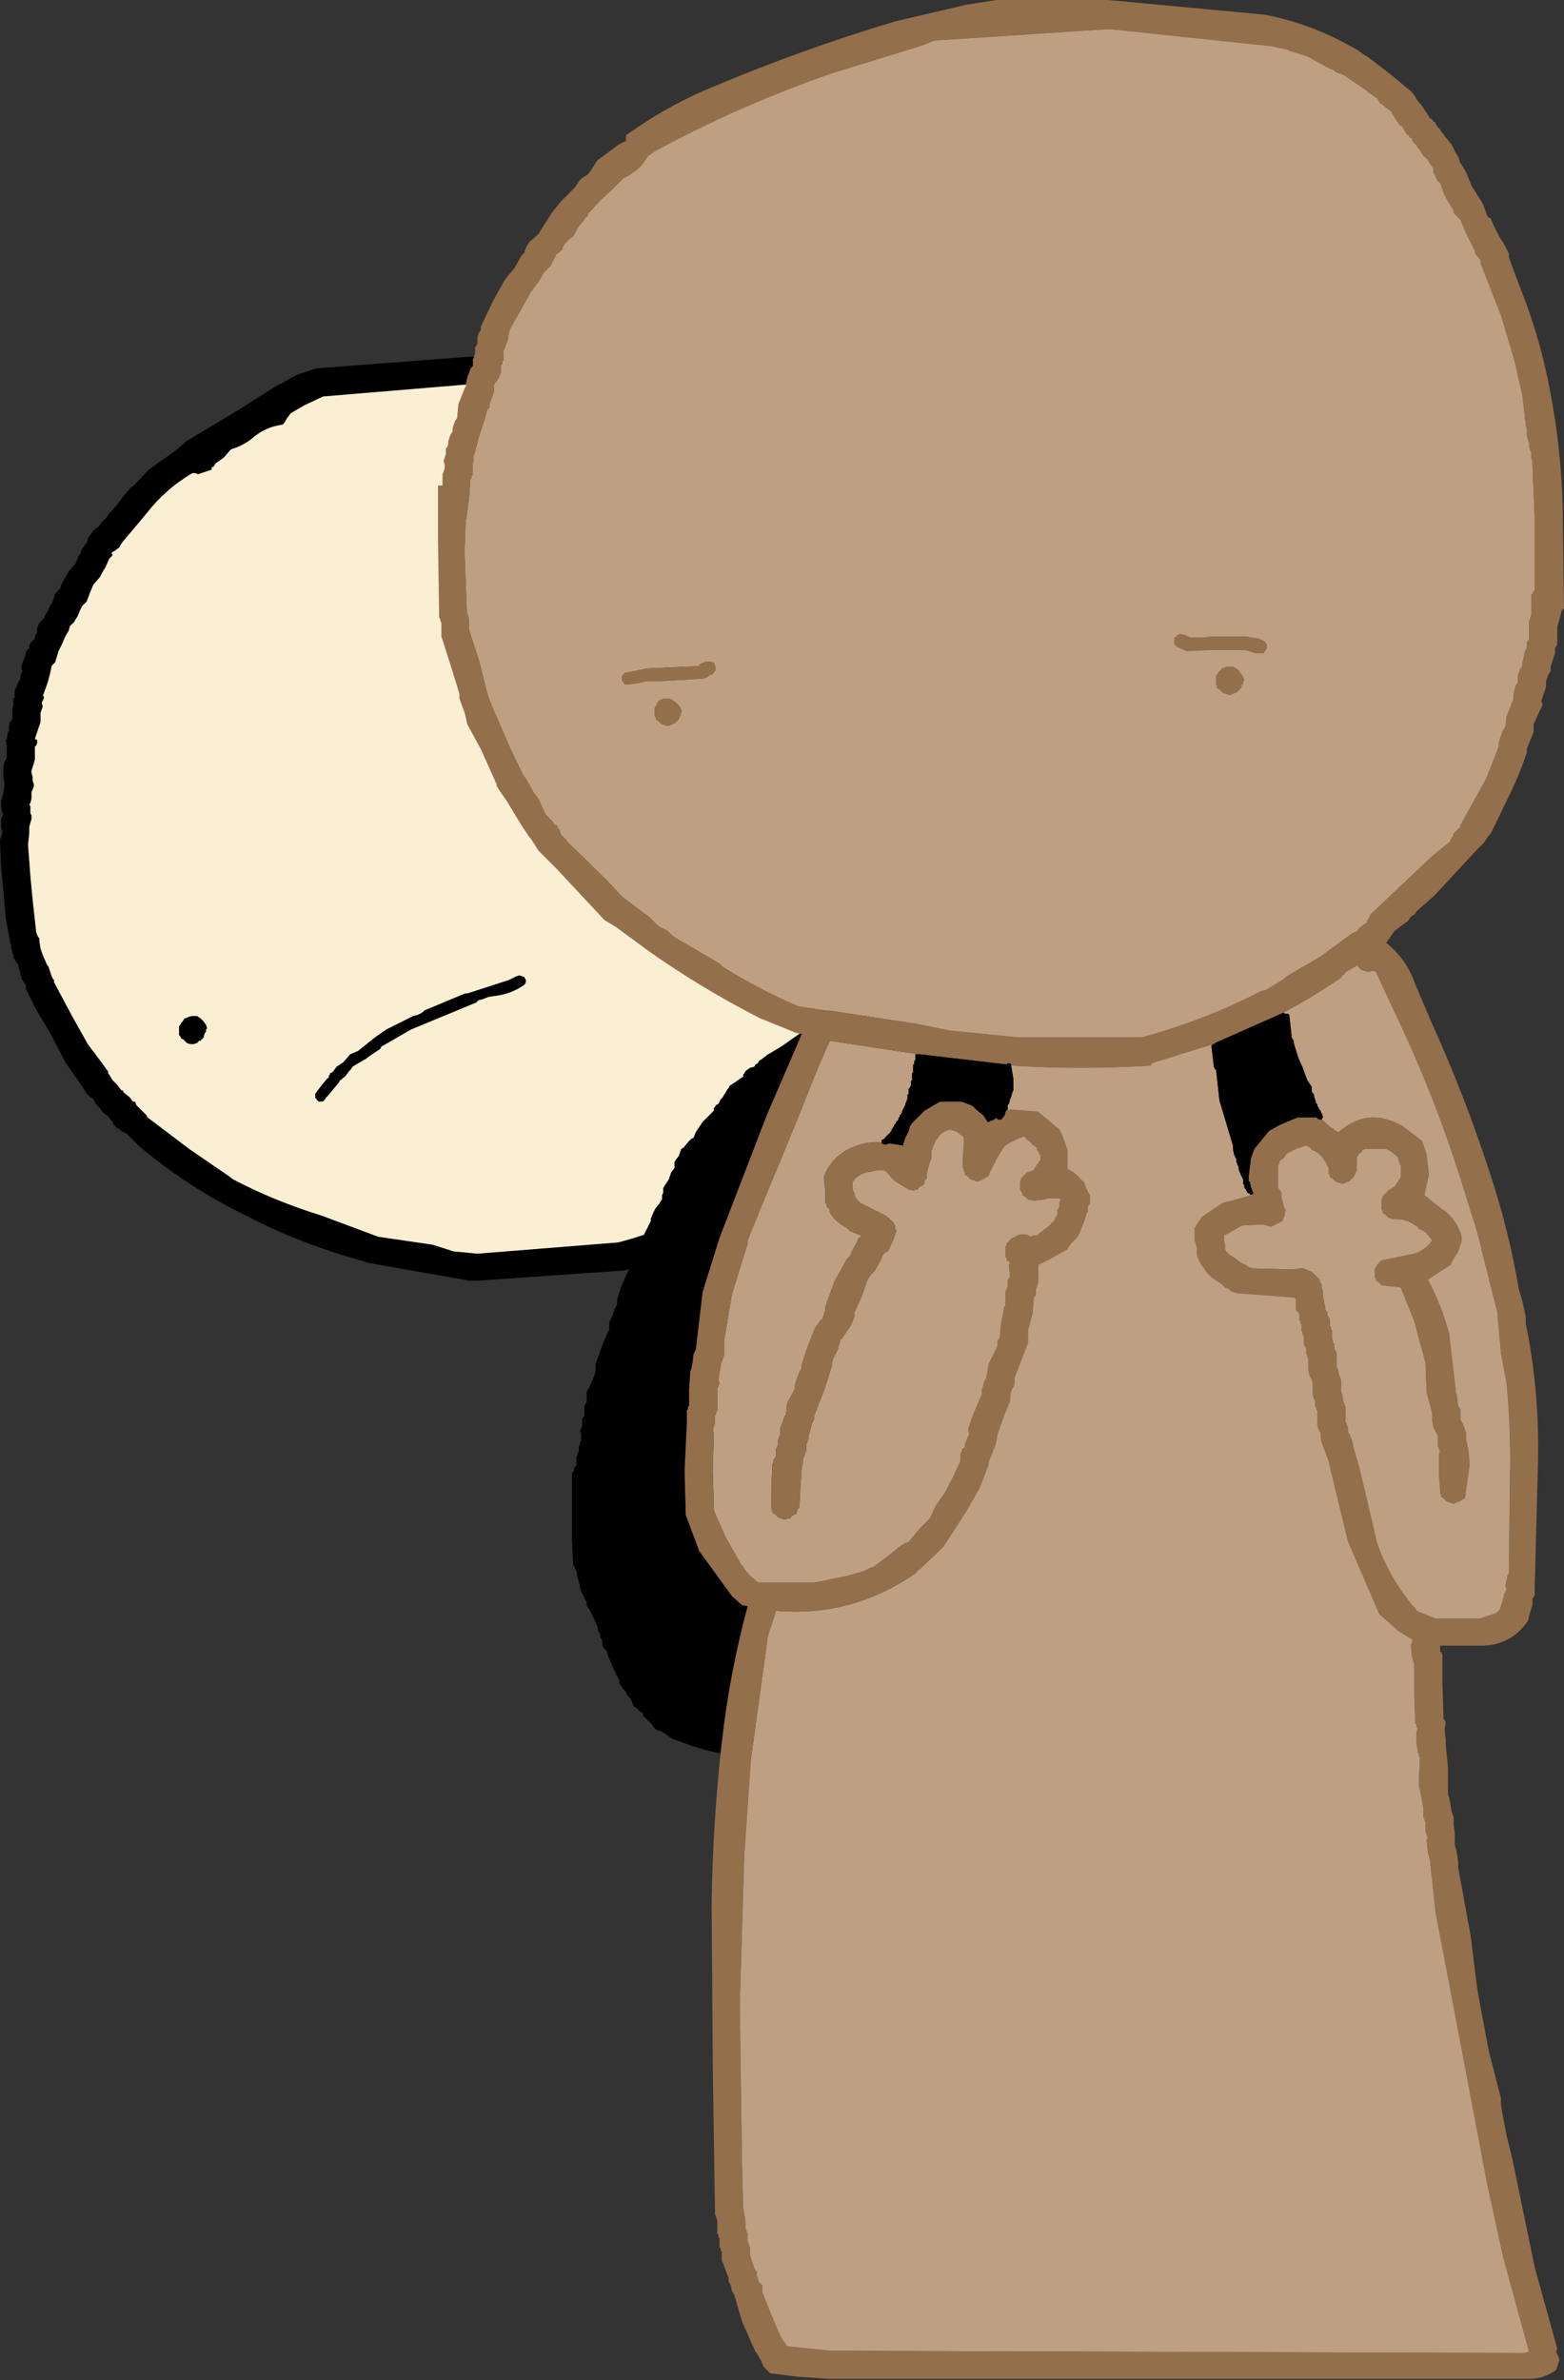 <?xml version="1.0" encoding="UTF-8" standalone="no"?>
<svg xmlns:xlink="http://www.w3.org/1999/xlink" height="105.65px" width="69.45px" xmlns="http://www.w3.org/2000/svg">
  <rect width="100%" height="100%" fill="#333333" stroke="none"/>
  <g transform="matrix(1.0, 0.0, 0.0, 1.0, 89.25, 50.7)">
    <path d="M-86.3 -25.15 L-86.15 -25.4 -86.05 -25.5 -85.85 -25.75 -85.85 -25.8 -85.75 -26.05 -85.7 -26.1 -85.6 -26.35 -85.55 -26.4 -85.45 -26.55 -85.4 -26.6 -85.35 -26.75 -85.35 -26.8 -85.1 -27.15 -84.85 -27.35 -84.75 -27.5 -84.5 -27.75 -84.45 -27.85 -84.05 -28.3 -83.75 -28.7 -83.45 -29.05 -83.3 -29.15 -82.65 -29.85 -81.45 -30.7 -81.1 -31.0 -81.0 -31.1 -78.75 -32.45 -76.85 -33.65 -76.8 -33.65 -76.1 -34.05 -75.35 -34.3 -75.2 -34.35 -64.65 -35.15 -63.8 -35.15 -56.85 -34.45 -54.55 -33.85 -53.0 -32.95 -52.8 -32.95 Q-52.0 -32.55 -51.3 -32.0 L-50.05 -30.9 -49.3 -30.1 -49.25 -30.05 -48.55 -29.25 -47.95 -28.6 -47.35 -27.75 -47.1 -27.25 -47.1 -27.2 -47.1 -27.1 -47.1 -27.0 -46.95 -26.75 -46.85 -26.6 -46.75 -26.45 -46.7 -26.5 -46.65 -26.25 -46.6 -26.15 -46.6 -26.1 -46.6 -26.0 -46.6 -25.95 -46.45 -25.75 -46.45 -25.65 -46.4 -25.4 -46.35 -25.35 -46.3 -25.2 -46.3 -25.15 -46.2 -24.9 -46.15 -24.8 -46.05 -24.65 -46.05 -24.6 -46.05 -24.35 -46.05 -24.3 -46.05 -24.05 -46.05 -24.0 -45.85 -23.4 -45.8 -22.65 -45.7 -21.95 -45.55 -21.45 -45.5 -21.25 -45.5 -21.2 -45.45 -20.6 -45.35 -19.9 -45.35 -19.2 -45.25 -18.6 -45.25 -18.45 -45.3 -18.4 -45.35 -18.15 -45.3 -18.05 -45.3 -17.8 -45.3 -17.75 -45.3 -17.5 -45.35 -17.45 -45.35 -17.2 -45.3 -17.05 -45.35 -16.95 -45.35 -16.85 -45.4 -16.6 -45.45 -16.55 Q-45.35 -15.15 -45.65 -13.8 L-46.5 -10.25 -47.95 -5.8 -49.4 -2.55 -49.45 -2.5 -49.95 -1.65 Q-50.25 -1.1 -50.7 -0.65 L-51.6 0.3 -51.8 0.5 -51.9 0.55 Q-52.2 1.2 -52.75 1.45 L-55.0 2.75 -55.4 2.9 -55.55 2.95 Q-58.25 4.85 -61.35 5.65 L-61.6 5.7 -68.05 6.15 -68.4 6.15 -72.95 5.35 -73.05 5.3 Q-75.85 4.55 -78.35 3.25 -80.9 2.0 -83.05 0.2 L-83.65 -0.4 -83.8 -0.45 -84.0 -0.6 -84.1 -0.65 -84.15 -0.75 -84.2 -0.75 -84.25 -0.9 -84.3 -0.95 -84.5 -1.2 -84.6 -1.25 -84.75 -1.4 -84.8 -1.5 -84.95 -1.65 -85.0 -1.7 -85.05 -1.8 -85.1 -1.9 -85.3 -2.05 -85.35 -2.1 -85.5 -2.3 -85.55 -2.4 -86.35 -3.55 -87.0 -4.8 -87.65 -5.9 -88.1 -6.8 -88.1 -6.85 -88.1 -6.95 -88.15 -7.05 -88.3 -7.25 -88.3 -7.3 -88.35 -7.45 -88.35 -7.55 -88.35 -7.6 -88.4 -7.65 -88.45 -7.9 -88.5 -7.95 -88.65 -8.2 -88.65 -8.3 -88.7 -8.4 -88.7 -8.45 -88.75 -8.6 -88.75 -8.7 -88.75 -8.75 -88.8 -8.85 -89.0 -10.0 -89.1 -11.15 -89.2 -12.15 -89.25 -13.4 -89.15 -13.7 -89.15 -13.8 -89.2 -13.95 -89.2 -14.0 -89.2 -14.1 -89.2 -14.15 -89.2 -14.25 -89.2 -14.35 -89.15 -14.45 -89.1 -14.55 -89.15 -14.6 -89.2 -14.9 -89.2 -15.15 -89.15 -15.3 -89.1 -15.5 -89.05 -15.9 -89.05 -15.95 -89.1 -16.2 -89.1 -16.25 -89.1 -16.5 -89.1 -16.55 -89.1 -16.65 -89.05 -16.9 -89.0 -16.95 -88.95 -17.1 -88.95 -17.15 -88.95 -17.3 -88.95 -17.4 -88.95 -17.45 -88.95 -17.55 -88.95 -17.6 -89.0 -17.85 -88.95 -17.9 -88.9 -18.2 -88.85 -18.25 -88.85 -18.35 -88.85 -18.4 -88.85 -18.5 -88.8 -18.65 -88.75 -18.7 -88.7 -18.8 -88.7 -18.85 -88.7 -18.95 -88.7 -19.15 -88.7 -19.25 -88.65 -19.45 -88.65 -19.55 -88.65 -19.6 -88.65 -19.7 -88.6 -19.75 -88.6 -19.8 -88.6 -19.85 -88.6 -19.95 -88.6 -20.05 -88.5 -20.25 -88.45 -20.4 -88.35 -20.55 -88.35 -20.65 -88.3 -20.85 -88.25 -20.9 -88.3 -21.0 -88.3 -21.05 -88.3 -21.15 -88.2 -21.4 -88.15 -21.5 -88.1 -21.75 -88.05 -21.85 -87.95 -21.9 -87.95 -22.0 -87.95 -22.05 -87.9 -22.15 -87.85 -22.2 -87.7 -22.35 -87.7 -22.45 -87.6 -22.65 -87.6 -22.8 -87.55 -22.95 -87.5 -23.05 -87.3 -23.25 -87.25 -23.4 -87.2 -23.45 -87.15 -23.55 -87.1 -23.65 -87.0 -23.85 -86.95 -23.9 -86.85 -24.15 -86.85 -24.2 -86.8 -24.35 -86.75 -24.4 -86.6 -24.55 -86.55 -24.65 -86.55 -24.7 -86.5 -24.8 -86.45 -24.9 -86.3 -25.15 M-79.75 -30.0 L-79.85 -29.95 -79.85 -29.85 -80.15 -29.75 -80.45 -29.65 -80.6 -29.7 -80.7 -29.7 Q-81.9 -29.0 -82.75 -27.9 L-83.8 -26.65 -83.9 -26.5 -83.95 -26.4 -84.15 -26.25 -84.25 -26.2 -84.3 -26.15 -84.25 -26.05 -84.35 -25.95 -84.4 -25.9 -84.55 -25.55 -84.7 -25.3 -84.8 -25.1 -85.1 -24.75 -85.25 -24.4 -85.4 -24.0 -85.55 -23.85 -85.6 -23.8 -85.7 -23.6 -85.8 -23.35 -85.9 -23.2 -85.95 -23.1 -86.15 -22.9 -86.2 -22.7 -86.35 -22.45 -86.5 -22.1 -86.65 -21.8 -86.8 -21.3 -86.9 -21.2 -86.95 -21.15 -87.05 -20.7 -87.15 -20.35 -87.35 -19.8 -87.3 -19.8 -87.3 -19.7 -87.4 -19.5 -87.35 -19.35 -87.4 -19.2 -87.45 -19.05 -87.45 -18.65 -87.55 -18.35 -87.7 -17.9 -87.6 -17.85 -87.6 -17.75 -87.6 -17.7 -87.65 -17.6 -87.7 -17.55 -87.7 -17.45 -87.7 -17.3 -87.7 -17.25 -87.7 -17.15 -87.7 -17.1 -87.7 -17.0 -87.75 -16.8 -87.8 -16.65 -87.85 -16.5 -87.85 -16.4 -87.8 -16.2 -87.8 -16.05 -87.75 -15.9 -87.75 -15.8 -87.8 -15.65 -87.85 -15.55 -87.85 -15.45 -87.85 -15.4 -87.85 -15.3 -87.85 -15.25 -87.9 -15.05 -87.95 -15.0 -87.9 -14.9 -87.9 -14.8 -87.9 -14.65 -87.9 -14.6 -87.85 -14.5 -87.85 -14.45 -87.85 -14.35 -87.95 -14.0 -87.95 -13.7 -88.0 -13.25 -88.0 -13.15 -87.9 -11.8 -87.8 -10.75 -87.65 -9.4 -87.65 -9.35 -87.6 -9.2 -87.55 -9.1 -87.5 -9.05 -87.5 -8.95 -87.5 -8.9 -87.45 -8.6 -87.35 -8.3 -87.15 -7.85 -87.1 -7.8 -87.05 -7.65 -87.0 -7.5 -86.95 -7.35 -86.9 -7.25 -86.85 -7.2 -86.85 -7.1 -86.05 -5.6 -85.35 -4.35 -84.6 -3.35 -84.5 -3.2 -84.45 -3.15 -84.45 -3.05 -84.4 -3.0 -84.25 -2.75 -84.05 -2.55 -83.9 -2.35 -83.85 -2.3 -83.8 -2.3 -83.75 -2.2 -83.5 -2.0 -83.35 -1.8 -83.25 -1.8 -83.2 -1.65 -83.1 -1.55 -83.05 -1.5 -82.9 -1.35 -82.75 -1.2 -82.7 -1.1 -80.85 0.3 -79.1 1.5 -78.9 1.65 Q-77.1 2.6 -75.0 3.25 L-72.45 4.2 -70.05 4.55 -69.1 4.85 -68.05 4.95 -61.8 4.45 Q-59.5 3.85 -57.45 2.7 L-56.1 1.75 Q-55.0 1.25 -53.95 0.55 L-53.0 0.05 -52.4 -0.75 -51.45 -1.7 -51.35 -1.75 -51.05 -2.2 -50.95 -2.5 -50.75 -2.7 -50.7 -2.9 -50.65 -2.95 -50.6 -3.0 -50.5 -3.15 -50.4 -3.25 -50.4 -3.3 -49.15 -6.25 Q-48.5 -7.85 -48.15 -9.5 L-47.5 -11.4 Q-47.05 -13.05 -46.85 -14.7 -46.6 -16.5 -46.6 -18.35 L-46.7 -20.95 -46.85 -21.3 -46.85 -21.5 -46.85 -21.7 -46.85 -21.85 -47.05 -22.25 -47.05 -22.65 -47.1 -23.3 -47.1 -23.4 -47.15 -23.55 -47.2 -23.6 -47.25 -23.7 -47.25 -23.75 -47.3 -23.9 -47.3 -24.0 -47.3 -24.05 -47.3 -24.15 -47.3 -24.2 -47.3 -24.3 -47.45 -24.6 -47.55 -24.8 -47.6 -25.05 -47.55 -25.1 -47.7 -25.25 -47.75 -25.35 -47.8 -25.5 -47.8 -25.6 -47.85 -25.75 -47.9 -25.8 -47.9 -25.9 -48.05 -26.05 -48.1 -26.1 -48.1 -26.2 -48.15 -26.25 -48.15 -26.35 -48.15 -26.4 -48.15 -26.5 -48.2 -26.6 -48.25 -26.65 -48.3 -26.7 -48.35 -26.8 -48.35 -26.85 -48.45 -26.9 -48.5 -26.95 -48.55 -27.1 -48.55 -27.2 -48.55 -27.25 -49.05 -27.9 -49.8 -28.75 -50.05 -28.95 -50.1 -29.15 -50.15 -29.15 -50.2 -29.25 -50.2 -29.3 -51.2 -30.3 -52.35 -31.3 -52.8 -31.45 Q-56.75 -33.9 -61.5 -33.9 L-64.7 -33.95 -74.9 -33.1 -75.75 -32.7 -76.35 -32.35 -76.45 -32.2 -76.5 -32.15 -76.55 -32.05 -76.65 -31.9 -76.7 -31.85 Q-77.5 -31.75 -78.1 -31.2 -78.5 -30.9 -79.0 -30.75 L-79.3 -30.4 -79.5 -30.25 -79.65 -30.15 -79.7 -30.1 -79.75 -30.0 M-80.9 -5.55 L-80.75 -5.6 -80.6 -5.6 -80.5 -5.6 -80.35 -5.5 -80.2 -5.35 -80.1 -5.2 -80.05 -5.05 -80.1 -5.0 -80.1 -4.9 -80.15 -4.85 -80.2 -4.7 -80.2 -4.65 -80.3 -4.55 -80.35 -4.5 -80.4 -4.5 -80.5 -4.4 -80.65 -4.35 -80.8 -4.35 -80.95 -4.4 -81.05 -4.5 -81.1 -4.55 -81.2 -4.6 -81.25 -4.7 -81.3 -4.75 -81.3 -4.85 -81.3 -4.9 -81.3 -5.0 -81.3 -5.05 -81.3 -5.15 -81.25 -5.2 -81.2 -5.3 -81.15 -5.35 -81.05 -5.5 -81.0 -5.5 -80.9 -5.55 M-63.9 -13.95 L-63.85 -13.8 -63.9 -13.75 -63.9 -13.65 -63.95 -13.6 -64.0 -13.45 -64.05 -13.4 -64.15 -13.3 -64.15 -13.25 -64.2 -13.25 -64.3 -13.2 -64.45 -13.1 -64.6 -13.15 -64.75 -13.2 -64.9 -13.3 -64.95 -13.35 -65.05 -13.4 -65.05 -13.5 -65.1 -13.55 -65.1 -13.65 -65.1 -13.7 -65.1 -13.8 -65.1 -13.85 -65.1 -13.95 -65.05 -14.0 -65.0 -14.1 -64.95 -14.15 -64.85 -14.3 -64.8 -14.3 -64.7 -14.35 -64.55 -14.35 -64.4 -14.4 -64.3 -14.35 -64.1 -14.25 -64.0 -14.1 -63.9 -13.95" fill="#000000" fill-rule="evenodd" stroke="none"/>
    <path d="M-63.9 -13.95 L-64.0 -14.1 -64.1 -14.25 -64.3 -14.35 -64.4 -14.4 -64.55 -14.35 -64.7 -14.35 -64.8 -14.3 -64.85 -14.3 -64.95 -14.15 -65.0 -14.1 -65.05 -14.0 -65.1 -13.95 -65.1 -13.85 -65.1 -13.8 -65.1 -13.7 -65.1 -13.65 -65.1 -13.55 -65.05 -13.5 -65.05 -13.4 -64.95 -13.35 -64.9 -13.3 -64.75 -13.2 -64.6 -13.15 -64.45 -13.1 -64.3 -13.2 -64.2 -13.25 -64.15 -13.25 -64.15 -13.3 -64.05 -13.4 -64.0 -13.45 -63.95 -13.6 -63.9 -13.65 -63.9 -13.75 -63.85 -13.8 -63.9 -13.95 M-80.9 -5.55 L-81.0 -5.5 -81.05 -5.5 -81.15 -5.35 -81.2 -5.3 -81.25 -5.2 -81.3 -5.15 -81.3 -5.05 -81.3 -5.0 -81.3 -4.9 -81.3 -4.85 -81.3 -4.75 -81.25 -4.7 -81.2 -4.6 -81.1 -4.55 -81.05 -4.5 -80.95 -4.4 -80.8 -4.35 -80.65 -4.35 -80.5 -4.4 -80.4 -4.5 -80.35 -4.5 -80.3 -4.55 -80.2 -4.65 -80.2 -4.7 -80.15 -4.85 -80.1 -4.9 -80.1 -5.0 -80.05 -5.05 -80.1 -5.2 -80.2 -5.35 -80.35 -5.5 -80.5 -5.6 -80.6 -5.6 -80.75 -5.6 -80.9 -5.55 M-79.75 -30.0 L-79.7 -30.1 -79.65 -30.15 -79.5 -30.25 -79.3 -30.4 -79.0 -30.75 Q-78.5 -30.9 -78.1 -31.2 -77.5 -31.75 -76.7 -31.85 L-76.65 -31.9 -76.55 -32.05 -76.5 -32.15 -76.45 -32.2 -76.35 -32.35 -75.75 -32.7 -74.9 -33.1 -64.7 -33.95 -61.5 -33.9 Q-56.75 -33.9 -52.8 -31.45 L-52.35 -31.3 -51.2 -30.3 -50.2 -29.3 -50.2 -29.25 -50.15 -29.15 -50.1 -29.15 -50.05 -28.95 -49.8 -28.75 -49.05 -27.9 -48.55 -27.25 -48.55 -27.2 -48.55 -27.1 -48.5 -26.95 -48.45 -26.9 -48.35 -26.85 -48.35 -26.8 -48.3 -26.7 -48.25 -26.65 -48.2 -26.6 -48.15 -26.5 -48.15 -26.4 -48.15 -26.35 -48.15 -26.25 -48.1 -26.2 -48.1 -26.1 -48.05 -26.05 -47.9 -25.9 -47.9 -25.8 -47.85 -25.75 -47.8 -25.6 -47.8 -25.5 -47.75 -25.35 -47.7 -25.25 -47.55 -25.1 -47.6 -25.05 -47.55 -24.8 -47.45 -24.6 -47.3 -24.3 -47.3 -24.2 -47.3 -24.15 -47.3 -24.05 -47.3 -24.0 -47.3 -23.9 -47.25 -23.75 -47.25 -23.7 -47.2 -23.6 -47.15 -23.55 -47.1 -23.4 -47.1 -23.3 -47.05 -22.65 -47.05 -22.25 -46.85 -21.85 -46.85 -21.7 -46.85 -21.5 -46.85 -21.3 -46.7 -20.95 -46.6 -18.35 Q-46.6 -16.5 -46.85 -14.7 -47.05 -13.05 -47.5 -11.4 L-48.15 -9.5 Q-48.5 -7.85 -49.15 -6.25 L-50.4 -3.3 -50.4 -3.25 -50.5 -3.15 -50.6 -3.0 -50.65 -2.95 -50.7 -2.9 -50.75 -2.7 -50.95 -2.5 -51.05 -2.2 -51.35 -1.75 -51.45 -1.7 -52.4 -0.75 -53.0 0.05 -53.95 0.55 Q-55.0 1.25 -56.1 1.75 L-57.45 2.7 Q-59.5 3.85 -61.8 4.45 L-68.05 4.95 -69.1 4.85 -70.05 4.55 -72.45 4.2 -75.0 3.25 Q-77.1 2.6 -78.9 1.65 L-79.1 1.5 -80.85 0.3 -82.7 -1.1 -82.75 -1.2 -82.9 -1.35 -83.05 -1.5 -83.1 -1.55 -83.2 -1.65 -83.25 -1.8 -83.35 -1.8 -83.5 -2.0 -83.75 -2.2 -83.8 -2.3 -83.85 -2.3 -83.9 -2.35 -84.05 -2.55 -84.25 -2.75 -84.4 -3.0 -84.45 -3.05 -84.45 -3.15 -84.5 -3.2 -84.6 -3.35 -85.35 -4.35 -86.05 -5.6 -86.85 -7.1 -86.85 -7.2 -86.9 -7.25 -86.95 -7.35 -87.0 -7.5 -87.05 -7.65 -87.1 -7.8 -87.15 -7.85 -87.35 -8.3 -87.45 -8.6 -87.5 -8.9 -87.5 -8.95 -87.5 -9.05 -87.55 -9.1 -87.6 -9.2 -87.65 -9.35 -87.65 -9.4 -87.8 -10.75 -87.9 -11.8 -88.0 -13.15 -88.0 -13.25 -87.95 -13.7 -87.95 -14.0 -87.85 -14.35 -87.85 -14.45 -87.85 -14.5 -87.9 -14.6 -87.9 -14.65 -87.9 -14.8 -87.9 -14.9 -87.95 -15.0 -87.9 -15.05 -87.85 -15.25 -87.85 -15.3 -87.85 -15.4 -87.85 -15.45 -87.85 -15.55 -87.8 -15.65 -87.75 -15.8 -87.75 -15.9 -87.8 -16.05 -87.8 -16.2 -87.85 -16.4 -87.85 -16.5 -87.8 -16.65 -87.75 -16.8 -87.7 -17.0 -87.7 -17.1 -87.7 -17.15 -87.7 -17.25 -87.7 -17.3 -87.7 -17.45 -87.7 -17.55 -87.65 -17.6 -87.6 -17.7 -87.6 -17.75 -87.6 -17.85 -87.7 -17.9 -87.55 -18.35 -87.45 -18.65 -87.45 -19.05 -87.4 -19.2 -87.35 -19.35 -87.4 -19.5 -87.3 -19.7 -87.3 -19.8 -87.35 -19.8 -87.15 -20.35 -87.05 -20.7 -86.95 -21.15 -86.9 -21.2 -86.8 -21.3 -86.65 -21.8 -86.5 -22.1 -86.35 -22.45 -86.2 -22.7 -86.15 -22.9 -85.95 -23.1 -85.9 -23.2 -85.8 -23.35 -85.7 -23.6 -85.6 -23.8 -85.55 -23.85 -85.4 -24.0 -85.25 -24.4 -85.1 -24.75 -84.8 -25.1 -84.7 -25.3 -84.55 -25.55 -84.4 -25.9 -84.35 -25.95 -84.25 -26.05 -84.3 -26.15 -84.25 -26.2 -84.15 -26.25 -83.95 -26.4 -83.9 -26.5 -83.8 -26.65 -82.75 -27.9 Q-81.9 -29.0 -80.7 -29.7 L-80.6 -29.7 -80.45 -29.65 -80.15 -29.75 -79.85 -29.85 -79.85 -29.95 -79.75 -30.0" fill="#faeed3" fill-rule="evenodd" stroke="none"/>
    <path d="M-75.25 -2.15 L-74.95 -2.55 -74.7 -2.85 -74.65 -2.85 -74.65 -2.95 -74.6 -3.0 -74.6 -3.05 -74.5 -3.1 -74.45 -3.15 -74.3 -3.35 -74.0 -3.55 -73.7 -3.9 -73.35 -4.05 -72.6 -4.65 -72.1 -5.0 -70.9 -5.6 -70.7 -5.65 -70.5 -5.75 -70.4 -5.85 -68.6 -6.6 -68.5 -6.6 -66.65 -7.2 -66.35 -7.35 -66.2 -7.4 -66.15 -7.4 -66.05 -7.35 -66.0 -7.35 -65.95 -7.3 -65.9 -7.2 -65.9 -7.1 -65.95 -7.0 Q-66.5 -6.6 -67.2 -6.5 L-67.55 -6.45 -67.8 -6.35 -68.0 -6.3 -68.1 -6.2 -71.0 -5.0 -72.3 -4.25 -72.35 -4.2 -72.35 -4.15 -72.8 -3.85 -73.0 -3.7 -73.35 -3.5 -73.6 -3.35 -73.6 -3.3 -73.65 -3.3 -73.65 -3.25 -73.75 -3.15 -73.9 -2.95 -74.0 -2.85 -74.05 -2.85 -74.05 -2.8 -74.15 -2.75 -74.2 -2.65 -74.45 -2.35 -74.7 -2.05 -74.75 -2.0 -74.8 -1.95 -74.8 -1.9 -74.85 -1.9 -74.85 -1.85 -74.95 -1.8 -75.0 -1.8 -75.1 -1.8 -75.2 -1.9 -75.2 -1.95 -75.25 -1.95 -75.25 -2.15" fill="#000000" fill-rule="evenodd" stroke="none"/>
    <path d="M-53.05 -5.45 L-53.05 -5.55 -53.0 -5.6 -52.95 -5.7 -52.55 -5.8 -52.45 -5.85 -52.4 -5.9 -52.3 -6.0 -52.1 -6.05 -51.95 -6.1 -51.85 -6.15 -51.8 -6.2 -51.7 -6.25 -51.4 -6.35 -51.25 -6.4 -51.15 -6.45 -51.1 -6.5 -51.0 -6.6 -50.9 -6.6 -50.8 -6.65 -50.2 -6.65 -50.1 -6.6 -49.4 -6.35 -49.1 -6.15 -49.0 -6.1 -48.7 -5.9 -48.5 -5.65 -48.4 -5.55 -48.4 -5.5 -48.3 -5.35 -48.25 -5.25 -48.25 -5.2 -48.25 -5.1 -48.25 -5.05 -48.2 -4.95 -48.15 -4.9 -48.15 -4.8 -48.15 -4.75 -48.15 -4.65 -48.1 -4.6 -48.1 -4.5 -48.05 -4.45 -48.05 -4.35 -48.05 -4.3 -48.05 -4.2 -48.0 -4.15 -47.95 -3.95 -47.9 -3.75 -47.85 -3.6 -47.85 -3.55 -47.85 -3.45 -47.85 -3.4 -47.85 -3.3 -47.8 -3.25 -47.7 -2.95 -47.55 -2.35 -47.4 -1.6 -47.3 -0.45 -46.95 1.55 -46.75 2.15 Q-46.45 4.95 -46.45 7.85 -46.55 11.4 -47.0 14.9 L-47.6 18.5 Q-48.3 21.45 -49.45 24.2 L-49.95 25.05 Q-50.45 25.95 -51.4 26.4 L-53.6 27.25 -53.7 27.25 -54.3 27.35 -55.3 27.35 Q-57.35 27.3 -59.2 26.55 L-59.35 26.5 -59.45 26.45 -59.8 26.2 -60.05 26.1 -60.15 26.05 -60.35 25.8 -60.55 25.6 -60.65 25.5 -60.7 25.45 -60.7 25.35 -60.8 25.3 -61.0 25.1 -61.1 25.05 -61.15 24.95 -61.2 24.8 -61.25 24.75 -61.25 24.7 -61.35 24.6 -61.4 24.55 -61.45 24.45 -61.45 24.4 -61.55 24.3 -61.6 24.25 -61.65 24.15 -61.7 24.1 -61.75 24.0 -61.75 23.95 -61.75 23.85 -61.8 23.8 -61.85 23.7 -61.9 23.65 -61.9 23.55 -61.95 23.5 -62.1 23.15 -62.25 22.8 -62.3 22.6 -62.4 22.5 -62.45 22.45 -62.5 22.35 -62.5 22.3 -62.5 22.2 -62.5 22.15 -62.55 22.05 -62.6 22.0 -62.6 21.9 -62.6 21.85 -62.65 21.75 -62.7 21.7 -62.7 21.6 -62.7 21.55 -62.75 21.45 -62.85 21.2 -62.95 21.0 -63.05 20.8 -63.1 20.7 -63.15 20.65 -63.2 20.55 -63.2 20.5 -63.2 20.4 -63.25 20.35 -63.35 20.1 -63.45 19.95 -63.5 19.75 -63.5 19.65 -63.6 19.35 -63.65 19.05 -63.8 18.75 -63.85 17.65 -63.85 15.55 -63.85 14.8 -63.85 14.7 -63.75 14.55 -63.75 14.45 -63.7 14.4 -63.65 14.35 -63.65 14.25 -63.65 14.2 -63.65 14.1 -63.65 14.05 -63.65 13.95 -63.6 13.9 -63.6 13.8 -63.55 13.75 -63.55 13.65 -63.55 13.6 -63.55 13.5 -63.5 13.45 -63.5 13.35 -63.45 13.3 -63.45 13.2 -63.45 13.15 -63.45 13.05 -63.45 13.0 -63.45 12.9 -63.5 12.85 -63.45 12.75 -63.45 12.7 -63.4 12.6 -63.4 12.55 -63.4 12.45 -63.4 12.4 -63.4 12.3 -63.35 12.2 -63.3 12.15 -63.3 12.1 -63.3 12.0 -63.3 11.95 -63.3 11.85 -63.3 11.8 -63.3 11.7 -63.25 11.6 -63.2 11.55 -63.2 11.5 -63.2 11.4 -63.2 11.35 -63.2 11.25 -63.2 11.2 -63.2 11.1 -63.0 10.7 -62.85 10.35 -62.8 10.15 -62.8 10.05 -62.8 10.0 -62.8 9.9 -62.8 9.85 -62.7 9.55 -62.5 9.0 -62.25 8.4 -62.2 8.35 -62.2 8.25 -62.2 8.2 -62.2 8.1 -62.2 8.0 -62.05 7.7 -61.95 7.4 -61.85 7.2 -61.85 7.15 -61.85 7.05 -61.85 7.0 -61.7 6.5 -61.35 5.7 -60.95 4.95 -60.95 4.85 -60.95 4.75 -60.85 4.5 -60.65 4.1 -60.35 3.5 -60.35 3.4 -60.25 3.15 -60.15 2.95 -59.95 2.7 -59.9 2.6 -59.85 2.55 -59.85 2.5 -59.85 2.4 -59.85 2.35 -59.8 2.25 -59.8 2.15 -59.8 2.1 -59.8 2.05 -59.75 1.95 -59.55 1.65 -59.45 1.35 -59.3 1.15 -59.3 1.05 -59.3 1.0 -59.3 0.9 -59.25 0.8 -59.1 0.6 -59.05 0.45 -59.0 0.3 -58.9 0.25 -58.7 0.0 -58.55 -0.15 -58.45 -0.2 -58.35 -0.45 -58.05 -0.9 -57.55 -1.4 -57.55 -1.5 -57.45 -1.65 -57.35 -1.7 -57.3 -1.8 -57.25 -1.9 -57.2 -1.95 -57.15 -2.0 -57.1 -2.1 -57.0 -2.25 -56.95 -2.35 -56.9 -2.4 -56.85 -2.5 -56.55 -2.7 -56.35 -2.85 -56.25 -2.9 -56.25 -3.0 -56.2 -3.05 -56.15 -3.15 -55.95 -3.3 -55.75 -3.35 -55.7 -3.45 -55.6 -3.5 -55.55 -3.6 -55.4 -3.7 -55.15 -3.9 -55.05 -3.95 -54.55 -4.25 -53.55 -4.95 -53.4 -5.0 -53.35 -5.1 -53.25 -5.15 -53.25 -5.25 -53.2 -5.3 -53.15 -5.4 -53.05 -5.45" fill="#000000" fill-rule="evenodd" stroke="none"/>
    <path d="M-33.1 -50.05 Q-31.0 -49.65 -29.1 -48.55 L-29.0 -48.5 -28.65 -48.25 -28.55 -48.2 -27.5 -47.4 -26.6 -46.65 -26.55 -46.6 -26.4 -46.4 -26.35 -46.3 -26.15 -46.05 -26.1 -46.0 -25.95 -45.75 -25.9 -45.7 -25.75 -45.45 -25.65 -45.4 -25.6 -45.3 -25.5 -45.25 -25.5 -45.2 -25.4 -45.05 -25.3 -44.95 -25.25 -44.85 -25.2 -44.8 -25.15 -44.75 -25.1 -44.65 -25.05 -44.6 -24.85 -44.35 -24.8 -44.3 -24.6 -43.9 -24.5 -43.75 -24.45 -43.6 -24.4 -43.45 -24.35 -43.4 -24.2 -43.15 -24.15 -43.05 -23.9 -42.45 -23.4 -41.65 -23.2 -41.1 -23.15 -41.05 -23.05 -41.0 -22.95 -40.75 -22.9 -40.65 -22.65 -40.15 -22.45 -39.85 -22.25 -39.45 -22.25 -39.4 -22.25 -39.3 -22.15 -39.0 -21.45 -37.15 Q-20.8 -35.35 -20.45 -33.5 -19.85 -30.5 -19.85 -27.4 L-19.8 -23.7 -19.85 -23.65 -19.9 -23.6 -19.95 -23.4 -20.1 -22.85 -20.1 -22.6 -20.1 -22.25 -20.1 -22.1 -20.15 -22.0 -20.2 -21.95 -20.2 -21.85 -20.2 -21.8 -20.2 -21.7 -20.25 -21.55 -20.35 -21.25 -20.4 -21.05 -20.4 -20.95 -20.4 -20.9 -20.5 -20.75 -20.55 -20.6 -20.6 -20.45 -20.6 -20.2 -20.75 -19.75 -20.8 -19.6 -20.8 -19.55 -20.75 -19.45 -20.75 -19.4 -20.9 -19.1 -21.15 -18.55 -21.15 -18.5 -21.15 -18.4 -21.15 -18.35 -21.15 -18.25 -21.15 -18.2 -21.25 -17.95 -21.4 -17.6 -21.45 -17.45 -21.45 -17.35 -21.45 -17.3 Q-21.8 -16.25 -22.3 -15.25 L-23.05 -13.7 -23.15 -13.6 -23.25 -13.45 -23.35 -13.3 -23.4 -13.25 -23.5 -13.15 -23.65 -13.0 -25.55 -10.95 -26.35 -10.25 -26.4 -10.15 -26.45 -10.1 -26.55 -10.05 -26.65 -9.95 -26.7 -9.85 -26.75 -9.8 -27.1 -9.55 -27.35 -9.35 -27.55 -9.05 -27.7 -8.85 Q-26.8 -8.15 -26.4 -7.0 L-25.7 -5.35 Q-24.2 -2.05 -23.1 1.35 -22.25 3.9 -21.8 6.55 L-21.65 7.05 -21.5 7.75 -21.5 8.05 Q-20.9 10.95 -20.95 14.05 L-21.1 19.75 -21.1 19.8 -21.1 19.9 -21.1 19.95 -21.1 20.1 -21.15 20.2 -21.2 20.25 -21.2 20.35 -21.2 20.4 -21.2 20.5 -21.2 20.55 -21.3 20.85 -21.4 21.25 -21.55 21.45 Q-22.25 22.3 -23.35 22.35 L-25.3 22.35 -25.3 22.45 -25.3 22.5 -25.3 22.6 -25.25 22.65 -25.2 22.75 -25.2 24.0 -25.15 25.45 -25.15 25.5 -25.15 25.6 -25.1 25.65 -25.05 25.75 -25.1 26.05 -25.05 26.55 -25.05 26.8 -24.95 27.75 -24.95 28.95 -24.9 29.1 -24.85 29.35 -24.8 29.65 -24.8 29.7 -24.75 29.8 -24.75 29.85 -24.7 29.95 -24.7 30.0 -24.7 30.1 -24.7 30.15 -24.7 30.3 -24.65 30.7 -24.65 31.2 -24.6 31.35 -24.55 31.6 -24.5 31.95 -24.5 32.2 -23.95 35.2 -23.65 37.6 -23.15 40.3 -22.6 42.45 -22.6 42.7 -22.55 43.05 -22.5 43.3 -22.35 44.1 -22.1 45.1 -21.1 49.95 -20.1 53.55 -20.15 53.7 -20.05 53.9 -20.0 54.05 -20.05 54.2 -20.1 54.35 -20.15 54.5 Q-20.7 54.9 -21.35 54.9 L-52.4 54.9 -53.85 54.8 -55.05 54.65 -55.15 54.55 -55.2 54.5 -55.35 54.35 -55.45 54.1 -55.65 53.75 -55.7 53.7 -56.3 52.35 -56.65 51.15 -56.75 51.0 -56.8 50.75 -56.9 50.55 -56.9 50.45 -56.9 50.4 -57.0 50.15 -57.15 49.75 -57.2 49.65 -57.2 49.55 -57.2 49.5 -57.2 49.4 -57.2 49.25 -57.25 49.2 -57.25 49.1 -57.3 49.05 -57.3 48.95 -57.3 48.9 -57.3 48.8 -57.3 48.75 -57.3 48.65 -57.35 48.6 -57.35 48.5 -57.4 48.45 -57.4 48.35 -57.4 48.2 -57.4 48.05 -57.4 47.85 -57.45 47.75 -57.45 47.7 -57.5 47.6 -57.5 47.55 -57.6 40.85 -57.65 33.8 Q-57.6 30.2 -57.2 26.65 -56.85 23.55 -56.05 20.6 L-56.3 20.55 -56.75 20.15 -58.2 18.15 -58.8 16.55 -58.85 14.55 -58.75 12.45 -58.75 12.35 -58.75 12.3 -58.75 12.15 -58.75 12.0 -58.75 11.9 -58.7 11.85 -58.7 11.75 -58.65 11.7 -58.65 11.0 -58.6 10.2 -58.55 10.05 -58.5 9.8 -58.45 9.4 -58.35 9.2 -58.05 6.65 -57.3 4.25 -55.2 -1.2 -53.65 -4.8 -53.9 -4.85 -55.5 -5.5 Q-58.05 -6.8 -60.4 -8.45 L-61.9 -9.55 -62.4 -9.85 -64.55 -12.15 -65.35 -12.95 -65.5 -13.2 -65.7 -13.5 -65.75 -13.55 -66.05 -14.0 -66.45 -14.65 -66.75 -15.15 -67.1 -15.65 -67.15 -15.75 -67.2 -15.8 -67.2 -15.9 -67.25 -16.0 -67.9 -17.45 -68.5 -18.55 -68.6 -19.0 -68.85 -19.7 -68.85 -19.75 -68.85 -19.85 -68.85 -19.9 -69.25 -21.2 -69.65 -22.45 -69.65 -22.6 -69.65 -22.85 -69.65 -23.05 -69.7 -23.15 -69.7 -23.2 -69.75 -23.3 -69.75 -23.35 -69.8 -26.75 -69.8 -29.15 -69.7 -29.15 -69.6 -29.15 -69.6 -29.3 -69.6 -29.6 -69.6 -29.65 -69.55 -29.75 -69.55 -29.8 -69.5 -29.9 -69.5 -30.05 -69.55 -30.25 -69.45 -30.55 -69.45 -30.65 -69.45 -30.7 -69.45 -30.8 -69.4 -30.85 -69.35 -30.95 -69.35 -31.0 -69.35 -31.1 -69.3 -31.25 -69.25 -31.4 -69.15 -31.55 -69.15 -31.6 -69.15 -31.7 -69.1 -31.85 -69.05 -32.0 -68.95 -32.15 -68.9 -32.75 -68.6 -33.5 -68.55 -33.55 -68.55 -33.65 -68.55 -33.7 -68.5 -33.95 -68.35 -34.35 -68.25 -34.45 -68.25 -34.55 -68.25 -34.6 -68.25 -34.7 -68.25 -34.75 -68.2 -34.85 -68.2 -34.9 -68.15 -35.0 -68.15 -35.05 -68.15 -35.15 -68.15 -35.2 -68.15 -35.3 -68.1 -35.35 -68.05 -35.45 -68.05 -35.5 -68.05 -35.6 -68.05 -35.75 -68.0 -35.9 -67.9 -36.05 -67.9 -36.1 -67.9 -36.2 -67.35 -37.35 -66.85 -38.25 -66.7 -38.45 -66.4 -38.8 -66.1 -39.35 -66.05 -39.4 -65.95 -39.5 -65.95 -39.6 -65.9 -39.65 -65.9 -39.7 -65.75 -39.95 -65.35 -40.3 -65.25 -40.45 -65.1 -40.7 -65.0 -40.85 -64.75 -41.25 -64.35 -41.75 -64.05 -42.05 -63.7 -42.4 -63.65 -42.5 -63.6 -42.55 -63.55 -42.65 -63.4 -42.8 -63.15 -42.95 -63.0 -43.15 -62.75 -43.55 -62.7 -43.6 -61.75 -44.3 -61.45 -44.45 -61.45 -44.55 -61.45 -44.65 -61.45 -44.7 -61.3 -44.8 Q-59.75 -45.9 -58.05 -46.65 -53.85 -48.45 -49.5 -49.75 L-46.3 -50.5 -45.0 -50.7 -40.05 -50.7 -33.1 -50.05 M-40.15 -49.4 L-47.75 -48.9 -48.4 -48.65 -52.3 -47.45 Q-56.35 -46.05 -60.15 -44.0 L-60.5 -43.75 Q-60.8 -43.15 -61.55 -42.8 L-62.05 -42.3 -62.6 -41.8 -63.05 -41.3 -63.1 -41.25 -63.15 -41.2 -63.15 -41.1 -63.25 -41.05 -63.3 -40.95 -63.55 -40.65 -63.8 -40.2 -63.9 -40.15 -64.0 -40.05 -64.15 -39.9 -64.25 -39.75 -64.3 -39.6 -64.55 -39.4 -64.75 -39.0 -64.8 -38.9 -64.85 -38.85 -64.95 -38.75 -65.1 -38.6 -65.3 -38.25 -65.7 -37.7 -66.2 -36.8 -66.6 -36.1 -66.65 -35.9 -66.7 -35.6 -66.9 -35.1 -66.9 -34.95 -66.9 -34.85 -66.9 -34.8 -66.9 -34.7 -66.95 -34.65 -66.95 -34.55 -67.0 -34.5 -67.0 -34.4 -67.0 -34.35 -67.0 -34.25 -67.0 -34.2 -67.1 -33.95 -67.3 -33.6 -67.3 -33.5 -67.3 -33.45 -67.3 -33.35 -67.3 -33.3 -67.35 -33.15 -67.4 -33.0 -67.5 -32.75 -67.5 -32.7 -67.5 -32.6 -67.6 -32.5 -67.65 -32.3 -67.7 -32.1 -67.95 -31.35 -68.15 -30.6 -68.2 -30.45 -68.2 -30.35 -68.2 -30.3 -68.2 -30.2 -68.25 -30.15 -68.25 -30.05 -68.25 -30.0 -68.25 -29.9 -68.25 -29.75 -68.25 -29.6 -68.3 -29.55 -68.3 -29.45 -68.35 -29.4 -68.35 -29.3 -68.4 -28.6 -68.5 -27.85 -68.55 -27.55 -68.6 -26.2 -68.5 -23.55 -68.5 -23.5 -68.45 -23.4 -68.45 -23.35 -68.4 -23.25 -68.4 -23.1 -68.4 -22.95 -68.4 -22.75 -67.95 -21.35 -67.6 -19.95 -67.5 -19.65 -67.3 -19.15 -67.25 -19.05 -66.6 -17.55 -66.0 -16.3 -65.85 -16.1 -65.6 -15.65 -65.55 -15.55 -65.3 -15.2 -65.0 -14.55 -64.95 -14.5 -64.8 -14.35 -64.7 -14.2 -64.65 -14.1 -64.5 -14.05 -64.5 -14.0 -64.45 -13.9 -64.4 -13.85 -64.35 -13.65 -62.3 -11.65 -61.6 -10.9 -60.4 -10.0 -60.0 -9.6 -59.6 -9.4 -59.35 -9.15 -57.3 -7.95 -57.15 -7.8 Q-55.55 -6.8 -53.8 -6.05 L-48.55 -5.25 -47.05 -4.95 -44.0 -4.65 -38.55 -4.65 Q-35.8 -5.4 -33.35 -6.65 L-33.25 -6.7 -33.05 -6.75 -32.3 -7.2 -32.05 -7.4 -30.85 -8.1 -30.6 -8.25 -29.65 -8.95 -29.3 -9.2 -29.15 -9.3 -29.0 -9.35 -28.9 -9.5 -28.55 -9.75 -28.55 -9.8 -28.5 -9.9 -28.45 -9.95 -28.4 -10.1 -25.65 -12.7 -24.85 -13.35 -24.85 -13.4 -24.8 -13.5 -24.75 -13.55 -24.7 -13.7 -24.6 -13.8 -24.55 -13.85 -24.4 -14.0 -24.4 -14.1 -24.35 -14.15 -24.3 -14.25 -23.25 -16.15 -22.7 -17.55 -22.7 -17.6 -22.7 -17.7 -22.65 -17.9 -22.5 -18.3 -22.4 -18.45 -22.35 -18.9 -22.05 -19.65 -22.05 -19.85 -21.95 -20.25 -21.85 -20.4 -21.85 -20.45 -21.85 -20.55 -21.85 -20.6 -21.85 -20.7 -21.8 -20.85 -21.75 -21.0 -21.65 -21.15 -21.65 -21.2 -21.65 -21.3 -21.6 -21.45 -21.55 -21.75 -21.45 -21.95 -21.45 -22.05 -21.45 -22.1 -21.45 -22.2 -21.4 -22.25 -21.35 -22.35 -21.35 -22.55 -21.35 -22.95 -21.35 -23.1 -21.35 -23.15 -21.3 -23.25 -21.3 -23.3 -21.25 -23.4 -21.25 -23.6 -21.25 -24.0 -21.25 -24.2 -21.25 -24.3 -21.2 -24.35 -21.15 -24.45 -21.1 -24.5 -21.1 -25.85 -21.1 -27.6 -21.2 -30.0 -21.2 -30.15 -21.2 -30.2 -21.25 -30.35 -21.25 -30.45 -21.25 -30.5 -21.25 -30.6 -21.3 -30.7 -21.35 -30.9 -21.35 -31.0 -21.4 -31.2 -21.45 -31.35 -21.45 -31.4 -21.45 -31.5 -21.45 -31.7 -21.5 -31.8 -21.5 -32.0 -21.55 -32.15 -21.55 -32.25 -21.55 -32.3 -21.65 -33.15 -22.0 -34.7 -22.6 -36.7 -23.5 -39.0 -23.5 -39.05 -23.5 -39.15 -23.55 -39.2 -23.75 -39.45 -23.75 -39.55 -24.0 -40.05 -24.15 -40.35 -24.4 -40.95 -24.45 -41.0 -24.7 -41.25 -24.7 -41.35 -25.0 -41.85 -25.15 -42.15 -25.3 -42.6 -25.4 -42.65 -25.45 -42.75 -25.5 -42.85 -25.55 -42.95 -25.6 -43.05 -25.6 -43.1 -25.6 -43.2 -25.65 -43.3 -25.8 -43.5 -25.85 -43.6 -26.05 -43.8 -26.15 -43.95 -26.2 -44.05 -26.25 -44.1 -26.3 -44.15 -26.35 -44.25 -26.5 -44.4 -26.55 -44.5 -26.55 -44.55 -26.65 -44.6 -26.7 -44.7 -26.8 -44.75 -26.85 -44.85 -27.0 -45.1 -27.1 -45.15 -27.3 -45.45 -27.45 -45.7 -27.45 -45.75 -27.55 -45.8 -27.85 -46.05 -27.95 -46.1 -28.1 -46.35 -28.2 -46.4 -28.55 -46.65 -28.6 -46.7 -29.4 -47.25 -29.55 -47.35 -29.65 -47.4 Q-29.9 -47.45 -30.05 -47.6 L-30.2 -47.65 -31.2 -48.2 -32.0 -48.45 -32.1 -48.5 -32.8 -48.65 -39.9 -49.4 -40.15 -49.4 M-57.7 -21.35 L-57.55 -21.3 -57.5 -21.25 -57.5 -21.15 -57.45 -21.1 -57.45 -20.95 -57.5 -20.9 -57.5 -20.85 -57.55 -20.85 -57.55 -20.8 -57.6 -20.75 -57.65 -20.75 -57.75 -20.7 Q-57.9 -20.55 -58.15 -20.55 L-59.8 -20.45 -60.5 -20.45 -60.95 -20.35 -61.35 -20.3 -61.4 -20.3 -61.5 -20.3 -61.55 -20.35 -61.6 -20.4 -61.6 -20.45 -61.65 -20.45 -61.65 -20.75 -61.6 -20.75 -61.55 -20.8 -61.55 -20.85 -61.5 -20.85 -60.5 -21.05 -58.25 -21.15 -58.15 -21.25 -57.9 -21.35 -57.85 -21.35 -57.7 -21.35 M-59.0 -19.05 L-59.0 -18.95 -59.05 -18.9 -59.1 -18.75 -59.15 -18.7 -59.25 -18.6 -59.3 -18.55 -59.35 -18.55 -59.45 -18.5 -59.6 -18.45 -59.75 -18.5 -59.9 -18.55 -60.0 -18.65 -60.05 -18.7 -60.15 -18.75 -60.15 -18.85 -60.2 -18.9 -60.2 -19.0 -60.2 -19.05 -60.2 -19.15 -60.2 -19.2 -60.2 -19.3 -60.15 -19.35 -60.1 -19.45 -60.1 -19.5 -59.95 -19.65 -59.9 -19.65 -59.8 -19.7 -59.65 -19.7 -59.5 -19.7 -59.4 -19.65 -59.25 -19.55 -59.1 -19.4 -59.0 -19.25 -58.95 -19.1 -59.0 -19.05 M-35.5 -22.45 L-33.95 -22.45 -33.35 -22.35 -33.15 -22.25 -33.1 -22.25 -33.05 -22.15 -33.0 -22.1 -33.0 -22.0 -33.0 -21.9 -33.05 -21.85 -33.05 -21.8 -33.1 -21.8 -33.1 -21.75 -33.15 -21.7 -33.5 -21.7 -33.65 -21.75 -33.95 -21.85 -34.8 -21.85 -35.35 -21.85 -36.55 -21.8 -36.9 -21.95 -37.0 -22.0 -37.05 -22.05 -37.05 -22.1 -37.1 -22.1 -37.1 -22.4 -37.0 -22.45 -37.0 -22.5 -36.95 -22.5 -36.9 -22.55 -36.8 -22.55 -36.6 -22.5 -36.4 -22.4 -35.75 -22.4 -35.5 -22.45 M-34.8 -21.1 L-34.65 -21.1 -34.5 -21.1 -34.4 -21.05 -34.25 -20.95 -34.15 -20.8 -34.05 -20.65 -34.0 -20.5 -34.05 -20.45 -34.05 -20.35 -34.1 -20.3 -34.15 -20.15 -34.2 -20.1 -34.3 -20.0 -34.35 -19.95 -34.4 -19.95 -34.5 -19.9 -34.65 -19.85 -34.8 -19.9 -34.95 -19.95 -35.05 -20.05 -35.1 -20.1 -35.2 -20.15 -35.2 -20.25 -35.25 -20.3 -35.25 -20.4 -35.25 -20.45 -35.25 -20.55 -35.25 -20.6 -35.25 -20.7 -35.2 -20.75 -35.15 -20.85 -35.1 -20.9 -34.95 -21.05 -34.9 -21.05 -34.8 -21.1 M-48.45 -3.9 L-52.4 -4.5 -52.6 -4.05 -52.95 -3.25 -53.85 -1.0 -54.65 0.95 -55.4 2.75 -56.05 4.35 -56.05 4.4 -56.05 4.5 -56.75 6.75 -57.1 8.85 -57.1 9.0 -57.1 9.2 -57.1 9.45 -57.25 9.9 -57.35 10.55 -57.3 10.7 -57.35 10.8 -57.35 10.85 -57.4 10.9 -57.4 11.1 -57.4 11.3 -57.4 11.7 -57.4 11.9 -57.45 12.0 -57.45 12.05 -57.5 12.15 -57.5 12.2 -57.5 12.45 -57.6 12.8 -57.55 12.95 -57.6 14.55 -57.55 16.35 -57.05 17.5 -56.4 18.65 -56.35 18.75 -56.3 18.8 -56.25 18.85 -56.2 18.95 -56.0 19.2 -55.6 19.55 -53.05 19.55 -51.6 19.25 -50.9 19.05 -50.8 19.0 -50.6 18.9 -50.45 18.85 -49.65 18.25 -49.3 17.95 -49.05 17.8 -48.9 17.75 -48.4 17.15 -47.95 16.7 -47.7 16.15 -47.25 15.5 -46.95 14.9 -46.6 14.15 -46.6 14.05 -46.6 14.0 -46.6 13.9 -46.6 13.85 -46.55 13.75 -46.55 13.7 -46.5 13.6 -46.4 13.55 -46.4 13.4 -46.3 13.15 -46.2 12.95 -46.25 12.85 -46.25 12.8 -46.25 12.7 -46.0 12.0 -45.65 11.2 -45.65 11.15 -45.65 11.05 -45.65 11.0 -45.6 10.85 -45.55 10.65 -45.45 10.45 -45.35 9.85 -44.95 9.05 -44.95 8.95 -44.95 8.9 -44.95 8.8 -44.9 8.75 -44.85 8.65 -44.8 8.05 -44.65 7.3 -44.6 7.25 -44.6 7.1 -44.6 6.95 -44.6 6.7 -44.6 6.65 -44.55 6.55 -44.55 6.5 -44.5 6.4 -44.5 6.35 -44.5 6.25 -44.5 6.2 -44.5 6.1 -44.45 6.05 -44.4 5.95 -44.45 5.45 -44.4 5.35 -44.45 5.3 -44.55 5.25 -44.55 5.15 -44.6 5.1 -44.6 5.0 -44.6 4.95 -44.6 4.85 -44.6 4.8 -44.6 4.7 -44.6 4.65 -44.55 4.55 -44.55 4.5 -44.45 4.4 -44.4 4.35 -44.3 4.25 -44.15 4.2 -44.1 4.15 -43.95 4.1 -43.8 4.1 -43.65 4.1 -43.55 4.15 -43.5 4.2 -43.4 4.15 -43.2 4.15 -43.1 4.05 -42.7 3.75 -42.4 3.45 -42.4 3.4 -42.35 3.3 -42.3 3.25 -42.3 3.15 -42.3 3.1 -42.3 3.0 -42.25 2.95 -42.2 2.85 -42.2 2.8 -42.2 2.7 -42.2 2.65 -42.15 2.55 -42.2 2.5 -42.75 2.5 -42.9 2.55 -43.3 2.6 -43.6 2.55 -43.7 2.45 -43.75 2.4 -43.85 2.35 -43.85 2.25 -43.9 2.2 -43.95 2.1 -43.95 2.05 -43.95 1.95 -43.95 1.9 -43.95 1.8 -43.95 1.75 -43.9 1.65 -43.9 1.6 -43.8 1.5 -43.75 1.45 -43.65 1.35 -43.5 1.3 -43.35 1.25 -43.3 1.15 -43.2 1.0 -43.1 0.85 -43.05 0.8 -43.05 0.75 -43.05 0.65 -43.05 0.6 -43.1 0.5 -43.15 0.4 -43.2 0.35 -43.2 0.25 -43.25 0.2 -43.35 0.15 -43.55 -0.05 -43.7 -0.15 -43.7 -0.2 -43.75 -0.25 -43.95 -0.2 -44.05 -0.15 -44.45 0.05 -44.6 0.15 -44.7 0.25 -45.0 0.75 -45.3 1.35 -45.35 1.5 -45.45 1.55 -45.7 1.7 -45.85 1.75 -46.0 1.7 -46.15 1.65 -46.25 1.55 -46.3 1.5 -46.4 1.45 -46.4 1.35 -46.45 1.3 -46.45 1.2 -46.5 1.15 -46.5 0.7 -46.45 0.1 -46.45 -0.2 -46.55 -0.3 -46.75 -0.45 -46.85 -0.5 -47.05 -0.55 -47.1 -0.55 -47.35 -0.45 -47.55 -0.3 -47.6 -0.2 -47.7 -0.1 -47.75 0.05 -47.8 0.15 -47.85 0.25 -47.85 0.3 -47.9 0.4 -47.9 0.45 -47.9 0.55 -47.9 0.6 -47.9 0.7 -47.9 0.75 -47.95 0.85 -48.0 1.0 -48.05 1.2 -48.1 1.45 -48.1 1.5 -48.1 1.6 -48.15 1.65 -48.2 1.7 -48.2 1.8 -48.25 1.9 -48.35 1.95 -48.45 2.0 -48.5 2.1 -48.6 2.1 -48.7 2.15 -48.9 2.1 -49.55 1.7 -49.9 1.3 -50.0 1.25 -50.25 1.25 -50.3 1.25 -50.8 1.35 Q-51.15 1.45 -51.35 1.7 L-51.4 1.8 -51.4 1.85 -51.4 1.95 -51.4 2.1 -51.35 2.2 -51.3 2.3 -51.3 2.4 -51.2 2.55 -51.15 2.6 -51.05 2.7 -50.95 2.75 -50.75 2.85 -49.95 3.25 -49.75 3.4 -49.75 3.45 -49.7 3.45 -49.6 3.55 -49.55 3.6 -49.55 3.65 -49.5 3.7 -49.5 3.75 -49.5 3.85 -49.45 3.9 -49.45 3.95 -49.55 4.25 -49.75 4.7 -49.8 4.8 -49.85 4.85 -49.95 4.9 -50.05 5.0 -50.15 5.25 -50.35 5.6 -50.4 5.7 -50.55 5.85 -50.7 6.05 -50.75 6.15 -50.95 6.75 -51.3 7.55 -51.3 7.65 -51.3 7.7 -51.45 8.1 -51.85 8.7 -51.9 8.75 -51.95 8.8 -51.95 8.9 -52.0 9.0 -52.05 9.2 -52.25 9.6 -52.3 9.75 -52.3 9.8 -52.3 9.9 -52.65 11.0 -53.1 12.15 -53.1 12.2 -53.1 12.3 -53.2 12.5 -53.3 12.9 -53.35 13.05 -53.35 13.1 -53.35 13.2 -53.4 13.25 -53.4 13.35 -53.45 13.4 -53.45 13.5 -53.45 13.55 -53.45 13.65 -53.45 13.7 -53.5 13.8 -53.5 13.85 -53.55 13.95 -53.55 14.0 -53.6 14.05 -53.6 14.25 -53.65 14.45 -53.7 15.2 -53.75 16.1 -53.75 16.2 -53.8 16.25 -53.85 16.3 -53.85 16.4 -53.9 16.5 -54.0 16.55 -54.1 16.6 -54.15 16.7 -54.25 16.7 -54.4 16.75 -54.55 16.7 -54.7 16.65 -54.8 16.55 -54.85 16.5 -54.95 16.45 -54.95 16.35 -55.0 16.3 -55.0 16.2 -55.0 15.3 -54.95 14.3 -54.9 14.2 -54.9 14.1 -54.85 14.05 -54.8 13.95 -54.8 13.8 -54.8 13.65 -54.7 13.45 -54.7 13.35 -54.7 13.3 -54.7 13.2 -54.65 13.15 -54.65 13.05 -54.6 13.0 -54.6 12.7 -54.4 12.15 -54.35 12.1 -54.3 11.6 -53.95 10.95 -53.95 10.9 -53.95 10.8 -53.9 10.6 -53.75 10.2 -53.65 10.05 -53.65 10.0 -53.65 9.9 -53.45 9.25 -53.1 8.35 -53.05 8.25 -53.0 8.15 -52.9 8.05 -52.85 7.95 -52.8 7.9 -52.7 7.8 -52.7 7.75 -52.65 7.65 -52.65 7.6 -52.6 7.45 -52.6 7.35 -52.6 7.3 -52.2 6.2 -51.65 5.2 -51.55 5.1 -51.5 5.05 -51.4 4.8 -51.2 4.45 -51.15 4.3 -51.05 4.2 -51.0 4.15 -51.25 4.05 -51.5 3.95 -51.6 3.85 -51.65 3.8 -51.75 3.75 -51.9 3.65 -52.15 3.45 -52.35 3.2 -52.4 3.1 -52.4 3.0 -52.5 2.9 -52.55 2.85 -52.55 2.75 -52.6 2.7 -52.6 2.6 -52.6 2.55 -52.6 2.15 -52.65 1.8 -52.65 1.5 Q-52.35 0.75 -51.65 0.35 -50.9 -0.05 -50.1 0.0 L-50.1 0.05 -50.0 0.1 -49.9 0.1 -49.75 0.05 -49.15 0.15 -49.15 0.1 -49.05 -0.2 -48.9 -0.5 -48.85 -0.7 -48.75 -0.85 -48.2 -1.4 -47.6 -1.75 -47.5 -1.8 -47.35 -1.8 -46.55 -1.8 -46.15 -1.65 -46.05 -1.6 -45.9 -1.45 -45.6 -1.2 -45.55 -1.15 -45.5 -1.05 -45.45 -1.0 -45.4 -0.9 -45.35 -0.9 -45.25 -0.95 -45.1 -1.0 -45.0 -1.1 -45.0 -1.05 -44.9 -1.0 -44.8 -1.0 -44.75 -1.05 -44.7 -1.1 -44.7 -1.15 -44.65 -1.15 -44.6 -1.35 -44.5 -1.4 -44.4 -1.45 -43.15 -1.35 -42.2 -0.55 -42.1 -0.35 -41.85 0.35 -41.85 1.0 -41.85 1.2 Q-41.6 1.3 -41.4 1.5 L-41.15 1.75 -41.1 1.8 -41.05 1.95 -40.95 2.2 -40.85 2.35 -40.85 2.4 -40.85 2.5 -40.85 2.55 -40.85 2.65 -40.85 2.7 -40.9 2.8 -40.95 2.85 -40.95 2.95 -40.95 3.0 -40.95 3.1 -41.0 3.15 -41.1 3.5 -41.3 4.0 -41.4 4.2 -41.5 4.3 -41.65 4.45 -41.8 4.65 -41.85 4.75 -42.65 5.2 -43.15 5.45 -43.15 6.25 -43.2 6.35 -43.2 6.4 -43.25 6.5 -43.25 6.55 -43.25 6.65 -43.25 6.7 -43.25 6.8 -43.3 6.85 -43.35 6.9 -43.35 7.0 -43.4 7.6 -43.6 8.35 -43.6 8.45 -43.6 8.5 -43.6 8.6 -43.6 8.75 -43.6 8.9 -43.85 9.55 -44.2 10.45 -44.2 10.55 -44.2 10.6 -44.2 10.7 -44.25 10.85 -44.35 11.05 -44.4 11.3 -44.4 11.35 -44.4 11.45 -44.4 11.5 -44.65 12.1 -44.95 12.95 -45.05 13.45 -45.35 14.2 -45.35 14.3 -45.75 15.35 -46.35 16.4 -47.35 17.95 -48.4 18.95 -48.5 19.0 -48.55 19.1 Q-51.4 21.1 -54.8 20.8 L-54.85 21.0 -55.15 21.9 -55.9 27.35 -56.2 31.65 -56.4 38.3 -56.3 45.35 -56.25 47.3 -56.2 47.55 -56.15 47.9 -56.15 48.15 -56.15 48.2 -56.1 48.3 -56.1 48.35 -56.05 48.45 -56.05 48.5 -56.05 48.6 -56.05 48.65 -56.05 48.75 -56.05 48.8 -56.0 48.9 -56.0 48.95 -55.95 49.05 -55.95 49.1 -55.95 49.2 -55.95 49.25 -55.95 49.35 -55.9 49.55 -55.75 50.0 -55.65 50.15 -55.65 50.25 -55.65 50.3 -55.6 50.45 -55.55 50.6 -55.4 50.75 -55.4 50.85 -55.4 50.9 -55.4 51.0 -55.4 51.05 -55.0 52.05 -54.6 53.0 -54.5 53.15 -54.4 53.3 -54.3 53.45 -52.4 53.65 -21.55 53.75 -21.4 53.7 -21.35 53.7 -22.5 49.5 -23.2 46.3 -24.5 39.45 -25.5 34.2 -25.75 31.9 -25.85 31.5 -25.9 31.0 -25.85 30.85 -25.9 30.75 -25.9 30.7 -25.95 30.6 -25.95 30.55 -25.95 30.45 -25.95 30.4 -25.95 30.3 -25.95 30.15 -26.0 30.1 -26.0 30.0 -26.05 29.95 -26.05 29.85 -26.05 29.8 -26.05 29.7 -26.05 29.65 -26.05 29.5 -26.25 28.5 -26.2 27.3 -26.25 27.25 -26.25 27.15 -26.3 27.1 -26.3 27.0 -26.35 26.7 -26.35 26.2 -26.3 26.05 -26.35 25.95 -26.35 25.85 -26.4 25.8 -26.4 25.75 -26.45 24.55 -26.45 23.2 -26.55 22.85 -26.6 22.35 -26.55 22.2 -26.55 22.15 -26.5 22.1 -27.15 21.7 -28.0 20.95 -29.4 17.7 -30.1 14.8 -30.25 14.15 -30.55 13.35 -30.6 13.15 -30.6 13.05 -30.6 13.0 -30.6 12.9 -30.65 12.85 -30.7 12.75 -30.7 12.7 -30.75 12.6 -30.75 12.55 -30.75 12.4 -30.75 12.15 -30.75 11.95 -30.8 11.85 -30.8 11.8 -30.85 11.7 -30.85 11.65 -30.85 11.55 -30.85 11.5 -30.95 11.25 -30.95 10.95 -30.95 10.75 -31.0 10.55 -31.1 10.35 -31.15 10.15 -31.15 10.0 -31.15 9.85 -31.15 9.7 -31.15 9.6 -31.2 9.55 -31.2 9.45 -31.25 9.4 -31.25 9.3 -31.25 9.25 -31.25 9.15 -31.3 9.05 -31.35 9.0 -31.35 8.95 -31.35 8.85 -31.35 8.8 -31.35 8.7 -31.35 8.65 -31.4 8.55 -31.4 8.45 -31.45 8.4 -31.45 8.35 -31.45 8.25 -31.45 8.2 -31.45 8.1 -31.5 8.05 -31.5 7.95 -31.55 7.9 -31.55 7.8 -31.55 7.75 -31.55 7.65 -31.6 7.55 -31.65 7.5 -31.7 7.45 -31.7 7.35 -31.7 7.3 -31.7 7.15 -31.7 7.0 -31.75 6.9 -34.35 6.7 -34.5 6.65 -34.6 6.6 -34.7 6.5 -34.85 6.45 -35.0 6.3 -35.45 6.0 -35.7 5.75 -35.75 5.65 -35.9 5.45 -36.05 5.15 -36.1 5.0 -36.1 4.95 -36.1 4.85 -36.1 4.8 -36.1 4.7 -36.1 4.65 -36.15 4.55 -36.15 4.45 -36.2 4.4 -36.2 4.35 -36.2 4.25 -36.2 4.2 -36.2 4.1 -36.2 4.05 -36.2 3.9 -36.2 3.8 -36.15 3.75 -36.1 3.65 -36.0 3.5 -35.9 3.35 -35.85 3.3 -34.95 2.7 -33.65 2.35 -33.65 2.3 -33.6 2.3 -33.6 2.25 -33.7 2.0 -33.75 1.75 -33.8 1.75 -33.8 1.6 -33.8 1.5 -33.7 0.7 -33.55 0.3 -32.9 -0.5 -32.45 -0.75 -31.75 -1.05 -31.6 -1.1 -31.45 -1.1 -30.8 -1.1 -30.75 -1.05 -30.65 -1.0 -30.55 -1.0 -30.15 -0.65 -30.05 -0.6 -29.95 -0.5 -29.8 -0.45 Q-28.5 -1.6 -26.95 -0.7 L-26.1 -0.05 -25.9 0.55 -25.8 1.45 -25.85 1.65 -26.0 2.35 -25.25 2.95 Q-24.7 3.3 -24.45 3.9 L-24.35 4.15 -24.35 4.4 -24.5 4.85 -24.8 5.35 -24.85 5.45 -25.85 6.1 Q-25.25 7.2 -24.9 8.5 L-24.6 11.1 -24.55 11.3 -24.5 11.7 -24.4 11.85 -24.4 11.9 -24.4 12.0 -24.4 12.05 -24.4 12.15 -24.4 12.3 -24.3 12.5 -24.2 12.75 -24.2 12.8 -24.15 12.9 -24.15 13.05 -24.15 13.2 Q-24.0 13.75 -24.0 14.4 L-24.2 15.8 -24.45 15.95 -24.7 16.05 -24.85 16.0 -25.0 15.95 -25.1 15.85 -25.15 15.8 -25.25 15.75 -25.25 15.65 -25.3 15.6 -25.3 15.5 -25.35 14.75 -25.35 13.85 -25.3 13.7 -25.35 13.65 -25.35 13.55 -25.4 13.5 -25.4 13.4 -25.4 13.35 -25.4 13.25 -25.4 13.2 -25.4 13.05 -25.5 12.85 -25.6 12.65 -25.65 12.35 -25.65 12.3 -25.65 12.2 -25.65 12.15 -25.65 12.05 -25.9 11.1 -25.95 9.85 -25.95 9.8 -26.45 7.95 -27.05 6.45 -27.9 6.35 -28.0 6.25 -28.05 6.2 -28.15 6.15 -28.15 6.05 -28.2 6.0 -28.2 5.9 -28.2 5.85 -28.2 5.75 -28.2 5.7 -28.2 5.6 -28.15 5.55 -28.1 5.45 -28.05 5.4 -27.95 5.3 -27.9 5.25 -26.45 4.95 Q-25.95 4.8 -25.65 4.35 L-25.7 4.3 -25.9 4.05 Q-26.05 3.9 -26.25 3.85 L-26.3 3.75 -26.4 3.7 -26.55 3.6 -26.75 3.5 -26.85 3.5 -26.9 3.45 -27.45 3.4 -27.6 3.35 -27.7 3.25 -27.75 3.2 -27.85 3.15 -27.85 3.05 -27.9 3.0 -27.9 2.9 -27.9 2.85 -27.9 2.75 -27.9 2.7 -27.9 2.6 -27.9 2.55 -27.85 2.45 -27.85 2.4 -27.75 2.3 -27.6 2.15 -27.3 1.95 -27.25 1.85 -27.2 1.8 -27.15 1.7 -27.1 1.65 -27.05 1.55 -27.05 1.5 -27.05 1.35 -27.05 1.2 -27.05 1.05 -27.1 0.95 -27.1 0.9 -27.15 0.8 -27.15 0.75 -27.2 0.65 -27.25 0.6 -27.5 0.4 -27.7 0.3 -28.65 0.3 -28.75 0.35 -28.8 0.45 -28.9 0.5 -28.95 0.6 -29.0 0.65 -29.0 0.75 -29.0 0.8 -29.0 0.95 -29.0 1.1 -29.0 1.25 -29.05 1.35 -29.05 1.4 -29.1 1.45 -29.15 1.55 -29.2 1.6 -29.3 1.7 -29.35 1.75 -29.4 1.75 -29.5 1.8 -29.65 1.85 -29.8 1.8 -29.95 1.75 -30.05 1.65 -30.1 1.6 -30.2 1.55 -30.2 1.45 -30.25 1.4 -30.25 1.3 -30.25 1.25 -30.25 1.15 -30.3 1.05 -30.35 1.0 -30.35 0.95 -30.4 0.85 -30.45 0.8 -30.5 0.7 -30.6 0.6 -30.7 0.5 -30.85 0.4 -31.0 0.35 -31.05 0.25 -31.15 0.2 -31.25 0.15 -31.7 0.3 -32.1 0.5 -32.15 0.55 -32.2 0.65 -32.3 0.75 -32.4 0.8 -32.45 0.9 -32.45 0.95 -32.5 1.05 -32.5 1.15 -32.5 1.4 -32.5 1.7 -32.5 1.95 -32.5 2.0 -32.45 2.1 -32.4 2.15 -32.35 2.25 -32.35 2.3 -32.35 2.4 -32.35 2.45 -32.3 2.6 -32.25 2.85 -32.15 3.05 -32.2 3.1 -32.2 3.2 -32.2 3.25 -32.25 3.35 -32.3 3.5 -32.4 3.55 -32.8 3.75 -33.2 3.65 -34.1 3.7 -34.9 4.15 -34.9 4.2 -34.9 4.4 -34.85 4.55 -34.85 4.7 -34.85 4.75 -34.8 4.85 -34.75 4.9 -34.65 5.0 -34.55 5.05 -34.35 5.2 -34.15 5.35 -34.05 5.4 Q-33.9 5.45 -33.8 5.55 L-33.65 5.6 -31.9 5.65 -31.85 5.65 -31.5 5.6 -31.45 5.6 -31.4 5.6 -31.0 5.75 -30.7 6.05 -30.65 6.1 -30.65 6.2 -30.6 6.25 -30.55 6.35 -30.55 6.4 -30.55 6.5 -30.5 6.65 -30.5 6.85 -30.45 7.1 -30.45 7.15 -30.4 7.3 -30.4 7.45 -30.3 7.55 -30.3 7.6 -30.3 7.7 -30.25 7.75 -30.2 7.85 -30.2 7.9 -30.2 8.0 -30.2 8.05 -30.2 8.15 -30.15 8.2 -30.15 8.3 -30.1 8.35 -30.1 8.45 -30.1 8.5 -30.1 8.6 -30.1 8.65 -30.1 8.75 -30.05 8.8 -30.05 8.9 -30.0 8.95 -30.0 9.05 -30.0 9.1 -30.0 9.2 -29.95 9.25 -29.9 9.35 -29.9 9.5 -29.9 9.7 -29.9 9.95 -29.85 10.05 -29.8 10.3 -29.7 10.55 -29.7 10.6 -29.7 10.7 -29.7 10.75 -29.7 10.9 -29.7 11.05 -29.65 11.2 -29.6 11.45 -29.6 11.5 -29.55 11.6 -29.55 11.65 -29.5 11.75 -29.5 11.85 -29.5 12.1 -29.5 12.35 -29.5 12.4 -29.45 12.5 -29.45 12.55 -29.4 12.65 -29.4 12.7 -29.4 12.8 -29.4 12.85 Q-29.2 13.15 -29.15 13.55 L-28.9 14.4 -28.85 14.6 -28.1 17.8 Q-27.55 19.35 -26.5 20.6 L-26.45 20.65 -26.4 20.7 -26.35 20.8 -26.25 20.85 -26.0 20.95 -25.5 21.15 -25.45 21.15 -23.55 21.15 -23.25 21.05 -22.8 20.9 -22.7 20.8 -22.65 20.75 -22.55 20.45 -22.45 20.05 -22.35 19.85 -22.4 19.7 -22.35 19.45 -22.3 19.2 -22.25 19.15 -22.2 14.95 Q-22.15 12.8 -22.35 10.7 L-22.6 9.35 -22.75 7.7 -22.75 7.6 -23.65 4.0 -24.45 1.45 Q-25.55 -2.0 -27.1 -5.3 L-28.15 -7.55 -28.2 -7.6 -28.35 -7.6 -28.5 -7.55 -28.65 -7.6 -28.8 -7.65 -28.9 -7.75 -28.95 -7.8 -29.0 -7.85 -29.05 -7.8 -29.5 -7.55 -29.55 -7.45 -29.65 -7.4 -29.7 -7.3 Q-30.95 -6.45 -32.25 -5.75 L-35.3 -4.4 -35.35 -4.35 -35.4 -4.35 -37.95 -3.55 -38.1 -3.5 -38.15 -3.4 Q-41.25 -3.2 -44.35 -3.4 L-44.35 -3.45 -44.4 -3.5 -44.5 -3.5 -44.55 -3.45 -47.55 -3.8 -48.4 -3.9 -48.45 -3.9" fill="#946f4b" fill-rule="evenodd" stroke="none"/>
    <path d="M-50.1 0.0 Q-50.9 -0.05 -51.65 0.35 -52.35 0.75 -52.65 1.5 L-52.65 1.8 -52.6 2.15 -52.6 2.55 -52.6 2.6 -52.6 2.7 -52.55 2.75 -52.55 2.85 -52.5 2.9 -52.4 3.0 -52.4 3.1 -52.35 3.2 -52.15 3.45 -51.9 3.65 -51.75 3.75 -51.65 3.8 -51.6 3.85 -51.5 3.95 -51.25 4.05 -51.0 4.15 -51.05 4.2 -51.15 4.3 -51.2 4.45 -51.4 4.8 -51.5 5.05 -51.55 5.1 -51.65 5.2 -52.2 6.2 -52.6 7.3 -52.6 7.35 -52.6 7.45 -52.65 7.6 -52.65 7.65 -52.7 7.75 -52.7 7.8 -52.8 7.9 -52.85 7.95 -52.9 8.05 -53.0 8.15 -53.05 8.25 -53.1 8.35 -53.45 9.25 -53.65 9.9 -53.65 10.0 -53.65 10.05 -53.75 10.2 -53.9 10.6 -53.95 10.8 -53.95 10.9 -53.95 10.95 -54.3 11.6 -54.35 12.1 -54.4 12.15 -54.6 12.7 -54.6 13.0 -54.65 13.05 -54.65 13.15 -54.7 13.2 -54.7 13.3 -54.7 13.35 -54.7 13.45 -54.8 13.65 -54.8 13.8 -54.8 13.95 -54.85 14.05 -54.9 14.1 -54.9 14.2 -54.95 14.3 -55.0 15.3 -55.0 16.2 -55.0 16.3 -54.95 16.35 -54.95 16.45 -54.85 16.5 -54.8 16.55 -54.7 16.65 -54.55 16.7 -54.4 16.75 -54.25 16.7 -54.15 16.7 -54.1 16.6 -54.0 16.55 -53.9 16.5 -53.85 16.4 -53.85 16.3 -53.8 16.25 -53.75 16.2 -53.75 16.1 -53.7 15.2 -53.65 14.45 -53.6 14.25 -53.6 14.05 -53.55 14.0 -53.55 13.95 -53.5 13.85 -53.5 13.8 -53.45 13.7 -53.45 13.65 -53.45 13.55 -53.45 13.5 -53.45 13.4 -53.4 13.35 -53.4 13.25 -53.35 13.2 -53.35 13.1 -53.35 13.05 -53.3 12.9 -53.2 12.5 -53.1 12.3 -53.1 12.2 -53.1 12.15 -52.65 11.0 -52.3 9.9 -52.3 9.8 -52.3 9.75 -52.25 9.6 -52.05 9.2 -52.0 9.0 -51.95 8.9 -51.95 8.8 -51.9 8.75 -51.85 8.7 -51.45 8.1 -51.3 7.7 -51.3 7.65 -51.3 7.55 -50.95 6.75 -50.75 6.15 -50.7 6.05 -50.55 5.85 -50.4 5.7 -50.35 5.6 -50.15 5.25 -50.05 5.0 -49.95 4.9 -49.85 4.85 -49.8 4.8 -49.75 4.7 -49.55 4.25 -49.45 3.95 -49.45 3.9 -49.5 3.85 -49.5 3.75 -49.5 3.7 -49.55 3.65 -49.55 3.6 -49.6 3.55 -49.7 3.45 -49.75 3.45 -49.75 3.4 -49.95 3.25 -50.75 2.85 -50.95 2.75 -51.05 2.7 -51.15 2.6 -51.2 2.55 -51.3 2.4 -51.3 2.3 -51.35 2.2 -51.4 2.1 -51.4 1.95 -51.4 1.85 -51.4 1.8 -51.35 1.7 Q-51.15 1.45 -50.8 1.35 L-50.3 1.25 -50.25 1.25 -50.0 1.25 -49.9 1.3 -49.55 1.7 -48.9 2.1 -48.7 2.15 -48.6 2.1 -48.5 2.1 -48.45 2.0 -48.35 1.95 -48.25 1.9 -48.2 1.8 -48.2 1.7 -48.15 1.65 -48.1 1.6 -48.1 1.5 -48.1 1.45 -48.05 1.2 -48.0 1.0 -47.95 0.85 -47.9 0.75 -47.9 0.7 -47.9 0.6 -47.9 0.55 -47.9 0.45 -47.9 0.4 -47.85 0.3 -47.85 0.25 -47.8 0.15 -47.75 0.05 -47.7 -0.1 -47.6 -0.2 -47.55 -0.3 -47.35 -0.45 -47.1 -0.55 -47.05 -0.55 -46.85 -0.5 -46.75 -0.45 -46.55 -0.3 -46.45 -0.2 -46.45 0.1 -46.5 0.7 -46.5 1.15 -46.45 1.2 -46.45 1.3 -46.4 1.35 -46.4 1.45 -46.3 1.5 -46.25 1.55 -46.15 1.65 -46.0 1.7 -45.85 1.75 -45.7 1.7 -45.45 1.55 -45.35 1.5 -45.3 1.35 -45.0 0.75 -44.7 0.25 -44.6 0.15 -44.45 0.05 -44.05 -0.15 -43.95 -0.2 -43.75 -0.25 -43.7 -0.2 -43.7 -0.15 -43.55 -0.05 -43.35 0.15 -43.25 0.2 -43.2 0.25 -43.2 0.35 -43.15 0.4 -43.1 0.5 -43.05 0.6 -43.05 0.65 -43.05 0.75 -43.05 0.8 -43.1 0.85 -43.2 1.0 -43.3 1.15 -43.35 1.25 -43.5 1.3 -43.65 1.35 -43.75 1.45 -43.8 1.5 -43.9 1.6 -43.9 1.65 -43.95 1.75 -43.95 1.8 -43.95 1.9 -43.95 1.95 -43.95 2.05 -43.95 2.1 -43.9 2.2 -43.85 2.25 -43.85 2.35 -43.75 2.4 -43.7 2.45 -43.6 2.55 -43.3 2.6 -42.9 2.55 -42.75 2.5 -42.2 2.5 -42.15 2.55 -42.2 2.65 -42.2 2.7 -42.2 2.8 -42.2 2.85 -42.25 2.95 -42.3 3.0 -42.3 3.1 -42.3 3.15 -42.3 3.25 -42.35 3.3 -42.4 3.4 -42.4 3.45 -42.7 3.75 -43.1 4.05 -43.2 4.15 -43.4 4.15 -43.5 4.2 -43.55 4.15 -43.65 4.1 -43.8 4.1 -43.95 4.1 -44.1 4.15 -44.15 4.2 -44.3 4.25 -44.4 4.35 -44.45 4.4 -44.55 4.5 -44.55 4.55 -44.6 4.65 -44.6 4.7 -44.6 4.8 -44.6 4.85 -44.6 4.95 -44.6 5.0 -44.6 5.1 -44.55 5.15 -44.55 5.25 -44.45 5.3 -44.4 5.35 -44.45 5.45 -44.4 5.95 -44.45 6.05 -44.5 6.1 -44.5 6.2 -44.5 6.25 -44.5 6.35 -44.5 6.4 -44.55 6.5 -44.55 6.55 -44.6 6.65 -44.6 6.7 -44.6 6.95 -44.6 7.1 -44.6 7.25 -44.65 7.3 -44.8 8.05 -44.85 8.65 -44.9 8.75 -44.95 8.8 -44.95 8.9 -44.95 8.95 -44.95 9.05 -45.35 9.85 -45.45 10.45 -45.55 10.65 -45.6 10.85 -45.65 11.0 -45.65 11.05 -45.65 11.15 -45.65 11.2 -46.0 12.0 -46.25 12.7 -46.25 12.8 -46.25 12.85 -46.2 12.95 -46.3 13.15 -46.4 13.4 -46.4 13.55 -46.5 13.6 -46.55 13.7 -46.55 13.75 -46.6 13.85 -46.6 13.9 -46.6 14.0 -46.6 14.05 -46.6 14.15 -46.95 14.9 -47.25 15.5 -47.7 16.15 -47.95 16.7 -48.4 17.15 -48.9 17.75 -49.05 17.8 -49.3 17.95 -49.65 18.25 -50.45 18.85 -50.6 18.9 -50.8 19.0 -50.9 19.05 -51.6 19.25 -53.05 19.55 -55.6 19.55 -56.0 19.2 -56.2 18.95 -56.25 18.85 -56.3 18.8 -56.35 18.75 -56.4 18.65 -57.05 17.5 -57.55 16.35 -57.6 14.55 -57.55 12.95 -57.6 12.8 -57.5 12.45 -57.5 12.2 -57.5 12.15 -57.45 12.05 -57.45 12.0 -57.4 11.9 -57.4 11.7 -57.4 11.3 -57.4 11.1 -57.4 10.9 -57.35 10.85 -57.35 10.8 -57.3 10.7 -57.35 10.55 -57.25 9.9 -57.1 9.45 -57.1 9.2 -57.1 9.0 -57.1 8.85 -56.75 6.75 -56.05 4.5 -56.05 4.4 -56.05 4.35 -55.4 2.75 -54.65 0.95 -53.85 -1.0 -52.95 -3.25 -52.6 -4.05 -52.4 -4.5 -48.45 -3.9 -48.6 -3.9 -48.6 -3.85 -48.6 -3.75 -48.6 -3.65 -48.65 -3.6 -48.65 -3.45 -48.7 -3.45 -48.7 -3.35 -48.7 -3.3 -48.7 -3.25 -48.7 -3.1 -48.75 -3.05 -48.75 -2.95 -48.75 -2.85 -48.75 -2.75 -48.8 -2.7 -48.8 -2.5 -48.9 -2.35 -48.9 -2.25 -48.9 -2.15 -48.95 -2.1 -48.95 -2.0 -48.95 -1.95 -49.0 -1.8 -49.05 -1.7 -49.05 -1.65 -49.15 -1.45 -49.2 -1.35 -49.2 -1.3 -49.25 -1.25 -49.25 -1.2 -49.3 -1.2 -49.3 -1.1 -49.35 -1.1 -49.35 -1.0 -49.4 -0.95 -49.45 -0.9 -49.5 -0.8 -49.55 -0.75 -49.55 -0.7 -49.6 -0.65 -49.65 -0.55 -49.7 -0.45 -49.8 -0.35 -49.95 -0.2 -49.95 -0.15 -50.0 -0.15 -50.05 -0.1 -50.1 -0.1 -50.1 0.0 M-34.8 -21.1 L-34.9 -21.05 -34.95 -21.05 -35.1 -20.9 -35.15 -20.85 -35.2 -20.75 -35.25 -20.7 -35.25 -20.6 -35.25 -20.55 -35.25 -20.45 -35.25 -20.4 -35.25 -20.3 -35.2 -20.25 -35.2 -20.15 -35.1 -20.1 -35.05 -20.05 -34.95 -19.95 -34.8 -19.9 -34.65 -19.85 -34.5 -19.9 -34.4 -19.95 -34.35 -19.95 -34.3 -20.0 -34.2 -20.1 -34.15 -20.15 -34.1 -20.3 -34.05 -20.35 -34.05 -20.45 -34.0 -20.5 -34.05 -20.65 -34.15 -20.8 -34.25 -20.95 -34.4 -21.05 -34.5 -21.1 -34.65 -21.1 -34.8 -21.1 M-35.5 -22.45 L-35.75 -22.4 -36.4 -22.4 -36.6 -22.5 -36.8 -22.55 -36.9 -22.55 -36.95 -22.5 -37.0 -22.5 -37.0 -22.45 -37.1 -22.4 -37.1 -22.1 -37.05 -22.1 -37.05 -22.05 -37.0 -22.0 -36.9 -21.95 -36.55 -21.8 -35.35 -21.85 -34.8 -21.85 -33.95 -21.85 -33.65 -21.75 -33.5 -21.7 -33.15 -21.7 -33.1 -21.75 -33.1 -21.8 -33.05 -21.8 -33.05 -21.85 -33.0 -21.9 -33.0 -22.0 -33.0 -22.1 -33.05 -22.15 -33.1 -22.25 -33.15 -22.25 -33.35 -22.35 -33.95 -22.45 -35.5 -22.45 M-59.0 -19.05 L-58.95 -19.1 -59.0 -19.25 -59.1 -19.4 -59.25 -19.55 -59.4 -19.65 -59.5 -19.7 -59.65 -19.7 -59.8 -19.7 -59.9 -19.65 -59.95 -19.65 -60.1 -19.5 -60.1 -19.45 -60.15 -19.35 -60.2 -19.3 -60.2 -19.2 -60.2 -19.15 -60.2 -19.05 -60.2 -19.0 -60.2 -18.9 -60.15 -18.85 -60.15 -18.75 -60.05 -18.7 -60.0 -18.65 -59.9 -18.55 -59.75 -18.5 -59.6 -18.45 -59.45 -18.5 -59.35 -18.55 -59.3 -18.55 -59.25 -18.6 -59.15 -18.7 -59.1 -18.75 -59.05 -18.9 -59.0 -18.95 -59.0 -19.05 M-57.7 -21.35 L-57.85 -21.35 -57.9 -21.35 -58.15 -21.25 -58.25 -21.15 -60.5 -21.05 -61.5 -20.85 -61.55 -20.85 -61.55 -20.8 -61.6 -20.75 -61.65 -20.75 -61.65 -20.45 -61.6 -20.45 -61.6 -20.4 -61.55 -20.35 -61.5 -20.3 -61.4 -20.3 -61.35 -20.3 -60.95 -20.35 -60.5 -20.45 -59.8 -20.45 -58.15 -20.55 Q-57.9 -20.55 -57.75 -20.7 L-57.65 -20.75 -57.6 -20.75 -57.55 -20.8 -57.55 -20.85 -57.5 -20.85 -57.5 -20.9 -57.45 -20.95 -57.45 -21.1 -57.5 -21.15 -57.5 -21.25 -57.55 -21.3 -57.7 -21.35 M-40.15 -49.4 L-39.9 -49.4 -32.8 -48.65 -32.1 -48.5 -32.0 -48.45 -31.2 -48.2 -30.2 -47.65 -30.05 -47.6 Q-29.9 -47.45 -29.65 -47.4 L-29.55 -47.35 -29.4 -47.25 -28.6 -46.7 -28.55 -46.65 -28.2 -46.4 -28.1 -46.35 -27.95 -46.1 -27.85 -46.05 -27.55 -45.8 -27.45 -45.75 -27.45 -45.7 -27.3 -45.45 -27.1 -45.15 -27.0 -45.1 -26.85 -44.85 -26.8 -44.75 -26.7 -44.7 -26.65 -44.6 -26.55 -44.55 -26.55 -44.5 -26.5 -44.4 -26.35 -44.25 -26.3 -44.15 -26.25 -44.1 -26.2 -44.05 -26.15 -43.95 -26.05 -43.8 -25.85 -43.6 -25.8 -43.5 -25.65 -43.3 -25.6 -43.2 -25.6 -43.1 -25.6 -43.05 -25.55 -42.95 -25.5 -42.85 -25.45 -42.75 -25.4 -42.65 -25.3 -42.6 -25.15 -42.15 -25.0 -41.85 -24.7 -41.35 -24.7 -41.25 -24.45 -41.0 -24.4 -40.95 -24.15 -40.35 -24.0 -40.05 -23.75 -39.55 -23.75 -39.45 -23.55 -39.2 -23.5 -39.15 -23.5 -39.05 -23.5 -39.0 -22.6 -36.7 -22.0 -34.7 -21.65 -33.15 -21.55 -32.3 -21.55 -32.25 -21.55 -32.15 -21.5 -32.0 -21.5 -31.8 -21.45 -31.7 -21.45 -31.5 -21.45 -31.4 -21.45 -31.35 -21.4 -31.2 -21.35 -31.0 -21.35 -30.9 -21.3 -30.7 -21.25 -30.6 -21.25 -30.5 -21.25 -30.45 -21.25 -30.35 -21.2 -30.2 -21.2 -30.15 -21.2 -30.0 -21.1 -27.6 -21.1 -25.85 -21.1 -24.5 -21.15 -24.45 -21.2 -24.35 -21.25 -24.3 -21.25 -24.2 -21.25 -24.0 -21.25 -23.6 -21.25 -23.4 -21.3 -23.3 -21.3 -23.25 -21.35 -23.15 -21.35 -23.1 -21.35 -22.95 -21.35 -22.55 -21.35 -22.35 -21.4 -22.25 -21.45 -22.2 -21.45 -22.1 -21.45 -22.05 -21.45 -21.95 -21.55 -21.75 -21.6 -21.45 -21.65 -21.3 -21.65 -21.2 -21.65 -21.15 -21.75 -21.0 -21.8 -20.85 -21.85 -20.7 -21.85 -20.6 -21.85 -20.55 -21.85 -20.45 -21.85 -20.4 -21.95 -20.25 -22.05 -19.85 -22.05 -19.65 -22.35 -18.9 -22.4 -18.45 -22.5 -18.3 -22.65 -17.9 -22.7 -17.7 -22.7 -17.6 -22.7 -17.55 -23.25 -16.15 -24.3 -14.25 -24.35 -14.15 -24.4 -14.1 -24.4 -14.0 -24.55 -13.85 -24.6 -13.8 -24.7 -13.7 -24.75 -13.55 -24.8 -13.5 -24.85 -13.4 -24.85 -13.35 -25.65 -12.7 -28.4 -10.1 -28.45 -9.95 -28.5 -9.9 -28.55 -9.8 -28.55 -9.75 -28.9 -9.5 -29.0 -9.35 -29.15 -9.3 -29.3 -9.2 -29.65 -8.95 -30.6 -8.25 -30.85 -8.1 -32.05 -7.4 -32.3 -7.2 -33.05 -6.75 -33.25 -6.7 -33.35 -6.65 Q-35.8 -5.4 -38.55 -4.65 L-44.0 -4.65 -47.05 -4.95 -48.55 -5.25 -53.8 -6.05 Q-55.55 -6.8 -57.15 -7.8 L-57.3 -7.95 -59.35 -9.15 -59.6 -9.4 -60.0 -9.6 -60.4 -10.0 -61.6 -10.9 -62.3 -11.65 -64.35 -13.65 -64.4 -13.85 -64.45 -13.9 -64.5 -14.0 -64.5 -14.05 -64.65 -14.1 -64.7 -14.2 -64.8 -14.35 -64.95 -14.5 -65.0 -14.55 -65.3 -15.2 -65.55 -15.55 -65.6 -15.65 -65.85 -16.1 -66.0 -16.3 -66.6 -17.55 -67.25 -19.05 -67.3 -19.15 -67.5 -19.65 -67.6 -19.95 -67.95 -21.35 -68.4 -22.75 -68.4 -22.95 -68.4 -23.1 -68.4 -23.25 -68.45 -23.35 -68.45 -23.4 -68.5 -23.5 -68.5 -23.55 -68.6 -26.2 -68.55 -27.55 -68.5 -27.85 -68.4 -28.6 -68.35 -29.3 -68.35 -29.4 -68.3 -29.45 -68.3 -29.55 -68.25 -29.6 -68.25 -29.75 -68.25 -29.9 -68.25 -30.0 -68.25 -30.05 -68.25 -30.15 -68.2 -30.2 -68.2 -30.3 -68.2 -30.35 -68.2 -30.45 -68.15 -30.6 -67.95 -31.35 -67.7 -32.1 -67.65 -32.3 -67.6 -32.5 -67.5 -32.6 -67.5 -32.7 -67.5 -32.75 -67.4 -33.0 -67.35 -33.15 -67.3 -33.3 -67.3 -33.35 -67.3 -33.45 -67.3 -33.5 -67.3 -33.6 -67.1 -33.95 -67.0 -34.2 -67.0 -34.25 -67.0 -34.35 -67.0 -34.4 -67.0 -34.5 -66.95 -34.55 -66.95 -34.65 -66.9 -34.7 -66.9 -34.8 -66.9 -34.85 -66.9 -34.95 -66.9 -35.1 -66.7 -35.6 -66.65 -35.9 -66.6 -36.1 -66.2 -36.8 -65.7 -37.7 -65.3 -38.25 -65.1 -38.6 -64.95 -38.75 -64.85 -38.85 -64.8 -38.9 -64.75 -39.0 -64.55 -39.4 -64.3 -39.6 -64.25 -39.75 -64.15 -39.9 -64.0 -40.05 -63.9 -40.15 -63.8 -40.2 -63.55 -40.65 -63.3 -40.95 -63.25 -41.05 -63.15 -41.1 -63.15 -41.2 -63.1 -41.25 -63.05 -41.3 -62.6 -41.8 -62.05 -42.3 -61.55 -42.8 Q-60.8 -43.15 -60.5 -43.75 L-60.15 -44.0 Q-56.35 -46.05 -52.3 -47.45 L-48.4 -48.65 -47.75 -48.9 -40.15 -49.4 M-44.35 -3.4 Q-41.25 -3.2 -38.15 -3.4 L-38.1 -3.5 -37.95 -3.55 -35.4 -4.35 -35.45 -4.3 -35.45 -4.2 -35.4 -3.8 -35.35 -3.35 -35.3 -3.25 -35.25 -3.2 -35.1 -1.85 -34.5 0.15 -34.5 0.25 -34.5 0.3 -34.45 0.55 -34.35 0.75 -34.35 0.85 -34.3 1.0 -34.25 1.1 -34.25 1.2 -34.15 1.45 -34.05 1.65 -34.05 1.85 -34.0 1.9 -34.0 2.0 -33.9 2.15 -33.85 2.25 -33.75 2.3 -33.7 2.35 -33.65 2.3 -33.65 2.35 -34.95 2.7 -35.85 3.3 -35.9 3.35 -36.0 3.5 -36.1 3.65 -36.15 3.75 -36.2 3.8 -36.2 3.9 -36.2 4.05 -36.2 4.1 -36.2 4.2 -36.2 4.25 -36.2 4.35 -36.2 4.4 -36.15 4.45 -36.15 4.55 -36.1 4.65 -36.1 4.7 -36.1 4.8 -36.1 4.85 -36.1 4.95 -36.1 5.0 -36.05 5.15 -35.9 5.45 -35.75 5.65 -35.7 5.75 -35.45 6.0 -35.0 6.3 -34.85 6.45 -34.7 6.5 -34.6 6.6 -34.5 6.65 -34.35 6.7 -31.75 6.9 -31.7 7.0 -31.7 7.15 -31.7 7.3 -31.7 7.35 -31.7 7.45 -31.65 7.5 -31.6 7.55 -31.55 7.65 -31.55 7.75 -31.55 7.8 -31.55 7.9 -31.5 7.95 -31.5 8.05 -31.45 8.1 -31.45 8.2 -31.45 8.25 -31.45 8.35 -31.45 8.4 -31.4 8.45 -31.4 8.55 -31.35 8.65 -31.35 8.7 -31.35 8.8 -31.35 8.85 -31.35 8.95 -31.35 9.0 -31.3 9.05 -31.25 9.15 -31.25 9.25 -31.25 9.3 -31.25 9.4 -31.2 9.45 -31.2 9.55 -31.15 9.6 -31.15 9.7 -31.15 9.85 -31.15 10.0 -31.15 10.15 -31.1 10.35 -31.0 10.55 -30.95 10.75 -30.95 10.95 -30.95 11.25 -30.85 11.5 -30.85 11.55 -30.85 11.65 -30.85 11.7 -30.8 11.8 -30.8 11.85 -30.75 11.95 -30.75 12.15 -30.75 12.4 -30.75 12.55 -30.75 12.6 -30.7 12.7 -30.7 12.75 -30.65 12.85 -30.6 12.9 -30.6 13.0 -30.6 13.05 -30.6 13.15 -30.55 13.35 -30.25 14.15 -30.1 14.8 -29.4 17.7 -28.0 20.95 -27.15 21.7 -26.5 22.1 -26.55 22.15 -26.55 22.2 -26.6 22.35 -26.55 22.85 -26.45 23.2 -26.45 24.55 -26.4 25.75 -26.4 25.8 -26.35 25.85 -26.35 25.95 -26.3 26.05 -26.35 26.2 -26.35 26.7 -26.3 27.0 -26.3 27.1 -26.25 27.15 -26.25 27.25 -26.2 27.3 -26.25 28.5 -26.05 29.5 -26.05 29.65 -26.05 29.7 -26.05 29.8 -26.05 29.85 -26.05 29.95 -26.0 30.0 -26.0 30.1 -25.95 30.15 -25.95 30.3 -25.95 30.4 -25.95 30.45 -25.95 30.55 -25.95 30.6 -25.9 30.7 -25.9 30.75 -25.85 30.85 -25.9 31.0 -25.85 31.5 -25.75 31.9 -25.5 34.2 -24.5 39.45 -23.2 46.3 -22.5 49.5 -21.35 53.7 -21.4 53.7 -21.55 53.75 -52.4 53.65 -54.3 53.45 -54.4 53.3 -54.5 53.15 -54.6 53.0 -55.0 52.05 -55.4 51.05 -55.4 51.0 -55.4 50.9 -55.4 50.85 -55.4 50.75 -55.55 50.6 -55.6 50.45 -55.65 50.3 -55.65 50.25 -55.65 50.15 -55.75 50.0 -55.9 49.55 -55.95 49.35 -55.95 49.25 -55.95 49.2 -55.95 49.1 -55.95 49.05 -56.0 48.95 -56.0 48.9 -56.05 48.8 -56.05 48.75 -56.05 48.65 -56.05 48.6 -56.05 48.5 -56.05 48.45 -56.1 48.35 -56.1 48.3 -56.15 48.2 -56.15 48.15 -56.15 47.9 -56.2 47.55 -56.25 47.3 -56.3 45.35 -56.4 38.3 -56.2 31.65 -55.9 27.35 -55.15 21.9 -54.85 21.0 -54.8 20.8 Q-51.4 21.1 -48.55 19.1 L-48.5 19.0 -48.4 18.95 -47.35 17.95 -46.35 16.4 -45.75 15.35 -45.35 14.3 -45.35 14.2 -45.05 13.45 -44.95 12.95 -44.65 12.1 -44.4 11.5 -44.4 11.45 -44.4 11.35 -44.4 11.3 -44.35 11.05 -44.25 10.85 -44.2 10.7 -44.2 10.6 -44.2 10.55 -44.2 10.45 -43.85 9.55 -43.6 8.9 -43.6 8.75 -43.6 8.6 -43.6 8.5 -43.6 8.45 -43.6 8.35 -43.4 7.6 -43.35 7.0 -43.35 6.9 -43.3 6.85 -43.25 6.8 -43.25 6.7 -43.25 6.65 -43.25 6.55 -43.25 6.5 -43.2 6.4 -43.2 6.35 -43.15 6.25 -43.15 5.45 -42.65 5.2 -41.85 4.75 -41.8 4.65 -41.65 4.45 -41.5 4.3 -41.4 4.2 -41.3 4.0 -41.1 3.5 -41.0 3.15 -40.95 3.1 -40.95 3.0 -40.95 2.95 -40.95 2.85 -40.9 2.8 -40.85 2.7 -40.85 2.65 -40.85 2.55 -40.85 2.5 -40.85 2.4 -40.85 2.35 -40.95 2.2 -41.05 1.95 -41.1 1.8 -41.15 1.75 -41.4 1.5 Q-41.6 1.3 -41.85 1.2 L-41.85 1.0 -41.85 0.35 -42.1 -0.35 -42.2 -0.55 -43.15 -1.35 -44.4 -1.45 -44.5 -1.4 -44.6 -1.35 -44.5 -1.45 -44.5 -1.65 -44.45 -1.7 -44.4 -1.9 -44.35 -2.0 -44.3 -2.2 -44.25 -2.3 -44.25 -2.8 -44.35 -3.4 M-32.25 -5.75 Q-30.95 -6.45 -29.7 -7.3 L-29.65 -7.4 -29.55 -7.45 -29.5 -7.55 -29.05 -7.8 -29.0 -7.85 -28.95 -7.8 -28.9 -7.75 -28.8 -7.65 -28.65 -7.6 -28.5 -7.55 -28.35 -7.6 -28.2 -7.6 -28.15 -7.55 -27.1 -5.3 Q-25.55 -2.0 -24.45 1.45 L-23.65 4.0 -22.75 7.6 -22.75 7.7 -22.6 9.35 -22.35 10.7 Q-22.15 12.8 -22.2 14.95 L-22.25 19.15 -22.3 19.2 -22.35 19.45 -22.4 19.7 -22.35 19.85 -22.45 20.05 -22.55 20.45 -22.65 20.75 -22.7 20.8 -22.8 20.9 -23.25 21.05 -23.55 21.15 -25.45 21.15 -25.5 21.15 -26.0 20.95 -26.25 20.85 -26.35 20.8 -26.4 20.7 -26.45 20.65 -26.5 20.6 Q-27.55 19.35 -28.1 17.8 L-28.85 14.6 -28.9 14.4 -29.15 13.55 Q-29.2 13.15 -29.4 12.85 L-29.4 12.8 -29.4 12.7 -29.4 12.65 -29.45 12.55 -29.45 12.5 -29.5 12.4 -29.5 12.35 -29.5 12.1 -29.5 11.85 -29.5 11.75 -29.55 11.65 -29.55 11.6 -29.6 11.5 -29.6 11.45 -29.65 11.2 -29.7 11.05 -29.7 10.9 -29.7 10.75 -29.7 10.7 -29.7 10.6 -29.7 10.55 -29.8 10.3 -29.85 10.05 -29.9 9.95 -29.9 9.7 -29.9 9.5 -29.9 9.35 -29.95 9.25 -30.0 9.2 -30.0 9.1 -30.0 9.05 -30.0 8.95 -30.05 8.9 -30.05 8.8 -30.1 8.75 -30.1 8.65 -30.1 8.6 -30.1 8.5 -30.1 8.45 -30.1 8.35 -30.15 8.3 -30.15 8.2 -30.2 8.15 -30.2 8.05 -30.2 8.0 -30.2 7.9 -30.2 7.85 -30.25 7.75 -30.3 7.7 -30.3 7.6 -30.3 7.55 -30.4 7.45 -30.4 7.3 -30.45 7.15 -30.45 7.1 -30.5 6.85 -30.5 6.65 -30.55 6.5 -30.55 6.4 -30.55 6.35 -30.6 6.25 -30.65 6.2 -30.65 6.1 -30.7 6.05 -31.0 5.75 -31.4 5.6 -31.45 5.6 -31.5 5.6 -31.85 5.65 -31.9 5.65 -33.65 5.6 -33.8 5.55 Q-33.9 5.45 -34.05 5.4 L-34.15 5.35 -34.35 5.2 -34.55 5.05 -34.65 5.0 -34.75 4.9 -34.8 4.85 -34.85 4.75 -34.85 4.7 -34.85 4.55 -34.9 4.4 -34.9 4.2 -34.9 4.15 -34.1 3.7 -33.2 3.65 -32.8 3.75 -32.4 3.55 -32.3 3.5 -32.25 3.35 -32.2 3.25 -32.2 3.2 -32.2 3.1 -32.15 3.05 -32.25 2.85 -32.3 2.6 -32.35 2.45 -32.35 2.4 -32.35 2.3 -32.35 2.25 -32.4 2.15 -32.45 2.1 -32.5 2.0 -32.5 1.95 -32.5 1.7 -32.5 1.4 -32.5 1.15 -32.5 1.05 -32.45 0.95 -32.45 0.9 -32.4 0.8 -32.3 0.75 -32.2 0.65 -32.15 0.55 -32.1 0.5 -31.7 0.3 -31.25 0.15 -31.15 0.2 -31.05 0.25 -31.0 0.35 -30.85 0.4 -30.7 0.5 -30.6 0.6 -30.5 0.7 -30.45 0.8 -30.4 0.85 -30.35 0.95 -30.35 1.0 -30.3 1.05 -30.25 1.15 -30.25 1.25 -30.25 1.3 -30.25 1.4 -30.2 1.45 -30.2 1.55 -30.1 1.6 -30.05 1.65 -29.95 1.75 -29.8 1.8 -29.65 1.85 -29.5 1.8 -29.4 1.75 -29.35 1.75 -29.3 1.7 -29.2 1.6 -29.15 1.55 -29.1 1.45 -29.05 1.4 -29.05 1.35 -29.0 1.25 -29.0 1.1 -29.0 0.95 -29.0 0.8 -29.0 0.75 -29.0 0.65 -28.95 0.6 -28.9 0.5 -28.8 0.45 -28.75 0.35 -28.65 0.3 -27.7 0.3 -27.5 0.4 -27.25 0.6 -27.2 0.65 -27.15 0.75 -27.15 0.8 -27.1 0.9 -27.1 0.95 -27.05 1.05 -27.05 1.2 -27.05 1.35 -27.05 1.5 -27.05 1.55 -27.1 1.65 -27.15 1.7 -27.2 1.8 -27.25 1.85 -27.3 1.95 -27.6 2.15 -27.75 2.3 -27.85 2.4 -27.85 2.45 -27.9 2.55 -27.9 2.6 -27.9 2.7 -27.9 2.75 -27.9 2.85 -27.9 2.9 -27.9 3.0 -27.85 3.05 -27.85 3.15 -27.75 3.2 -27.7 3.25 -27.6 3.35 -27.45 3.4 -26.9 3.45 -26.85 3.5 -26.75 3.5 -26.55 3.6 -26.4 3.7 -26.3 3.75 -26.25 3.85 Q-26.05 3.9 -25.9 4.05 L-25.7 4.3 -25.65 4.35 Q-25.95 4.8 -26.45 4.95 L-27.9 5.25 -27.95 5.3 -28.05 5.4 -28.1 5.45 -28.15 5.55 -28.2 5.6 -28.2 5.7 -28.2 5.75 -28.2 5.85 -28.2 5.9 -28.2 6.0 -28.15 6.05 -28.15 6.15 -28.05 6.2 -28.0 6.25 -27.9 6.35 -27.05 6.45 -26.45 7.95 -25.95 9.8 -25.95 9.85 -25.9 11.1 -25.65 12.05 -25.65 12.15 -25.65 12.2 -25.65 12.3 -25.65 12.35 -25.6 12.65 -25.5 12.85 -25.4 13.05 -25.4 13.2 -25.4 13.25 -25.4 13.35 -25.4 13.4 -25.4 13.5 -25.35 13.55 -25.35 13.65 -25.3 13.7 -25.35 13.85 -25.35 14.75 -25.3 15.5 -25.3 15.6 -25.25 15.65 -25.25 15.75 -25.15 15.8 -25.1 15.85 -25.0 15.95 -24.85 16.0 -24.7 16.05 -24.45 15.95 -24.2 15.8 -24.0 14.4 Q-24.0 13.75 -24.15 13.2 L-24.15 13.05 -24.15 12.9 -24.2 12.8 -24.2 12.75 -24.3 12.5 -24.4 12.3 -24.4 12.15 -24.4 12.05 -24.4 12.0 -24.4 11.9 -24.4 11.85 -24.5 11.7 -24.55 11.3 -24.6 11.1 -24.9 8.5 Q-25.25 7.2 -25.85 6.1 L-24.85 5.45 -24.8 5.35 -24.5 4.85 -24.35 4.4 -24.35 4.15 -24.45 3.9 Q-24.7 3.3 -25.25 2.95 L-26.0 2.35 -25.85 1.65 -25.8 1.45 -25.9 0.55 -26.1 -0.05 -26.95 -0.7 Q-28.5 -1.6 -29.8 -0.45 L-29.95 -0.5 -30.05 -0.6 -30.15 -0.65 -30.55 -1.0 -30.55 -1.05 -30.5 -1.1 -30.55 -1.25 -30.6 -1.35 -30.6 -1.4 -30.65 -1.4 -30.65 -1.45 -30.7 -1.5 -30.7 -1.55 -30.75 -1.6 -30.75 -1.7 -30.8 -1.7 -30.85 -1.9 -30.9 -2.0 -30.9 -2.1 -31.0 -2.25 -31.0 -2.35 -31.0 -2.45 -31.2 -2.75 -31.35 -3.15 -31.4 -3.3 -31.6 -3.75 -31.8 -4.4 -31.8 -4.5 -31.9 -4.65 -31.9 -4.75 -31.95 -5.2 -32.0 -5.65 -32.05 -5.7 -32.2 -5.7 -32.25 -5.75" fill="#bf9f82" fill-rule="evenodd" stroke="none"/>
    <path d="M-50.1 0.0 L-50.1 -0.1 -50.05 -0.1 -50.0 -0.15 -49.95 -0.15 -49.95 -0.2 -49.8 -0.35 -49.7 -0.45 -49.65 -0.55 -49.6 -0.65 -49.55 -0.7 -49.55 -0.75 -49.5 -0.8 -49.45 -0.9 -49.4 -0.95 -49.35 -1.0 -49.35 -1.1 -49.3 -1.1 -49.3 -1.2 -49.25 -1.2 -49.25 -1.25 -49.2 -1.3 -49.2 -1.35 -49.15 -1.45 -49.05 -1.65 -49.05 -1.7 -49.0 -1.8 -48.95 -1.95 -48.95 -2.0 -48.95 -2.1 -48.9 -2.15 -48.9 -2.25 -48.9 -2.35 -48.8 -2.5 -48.8 -2.7 -48.75 -2.75 -48.75 -2.85 -48.75 -2.95 -48.75 -3.05 -48.7 -3.1 -48.7 -3.25 -48.7 -3.3 -48.7 -3.35 -48.7 -3.45 -48.65 -3.45 -48.65 -3.6 -48.6 -3.65 -48.6 -3.75 -48.6 -3.85 -48.6 -3.9 -48.45 -3.9 -48.4 -3.9 -47.55 -3.8 -44.55 -3.45 -44.5 -3.5 -44.4 -3.5 -44.35 -3.45 -44.35 -3.4 -44.25 -2.8 -44.25 -2.3 -44.3 -2.2 -44.35 -2.0 -44.4 -1.9 -44.45 -1.7 -44.5 -1.65 -44.5 -1.45 -44.6 -1.35 -44.65 -1.15 -44.7 -1.15 -44.7 -1.1 -44.75 -1.05 -44.8 -1.0 -44.9 -1.0 -45.0 -1.05 -45.0 -1.1 -45.1 -1.0 -45.25 -0.95 -45.35 -0.9 -45.4 -0.9 -45.45 -1.0 -45.5 -1.05 -45.55 -1.15 -45.6 -1.2 -45.9 -1.45 -46.05 -1.6 -46.15 -1.65 -46.55 -1.8 -47.35 -1.8 -47.5 -1.8 -47.6 -1.75 -48.2 -1.4 -48.75 -0.85 -48.85 -0.7 -48.9 -0.5 -49.05 -0.2 -49.15 0.1 -49.15 0.15 -49.75 0.05 -49.9 0.1 -50.0 0.1 -50.1 0.05 -50.1 0.0 M-35.4 -4.35 L-35.35 -4.35 -35.3 -4.35 -35.3 -4.4 -32.25 -5.75 -32.2 -5.7 -32.05 -5.7 -32.0 -5.65 -31.95 -5.2 -31.9 -4.75 -31.9 -4.65 -31.8 -4.5 -31.8 -4.4 -31.6 -3.75 -31.4 -3.3 -31.35 -3.15 -31.2 -2.75 -31.0 -2.45 -31.0 -2.35 -31.0 -2.25 -30.9 -2.1 -30.9 -2.0 -30.85 -1.9 -30.8 -1.7 -30.75 -1.7 -30.75 -1.6 -30.7 -1.55 -30.7 -1.5 -30.65 -1.45 -30.65 -1.4 -30.6 -1.4 -30.6 -1.35 -30.55 -1.25 -30.5 -1.1 -30.55 -1.05 -30.55 -1.0 -30.65 -1.0 -30.75 -1.05 -30.8 -1.1 -31.45 -1.1 -31.6 -1.1 -31.75 -1.05 -32.45 -0.75 -32.9 -0.5 -33.55 0.3 -33.7 0.7 -33.8 1.5 -33.8 1.6 -33.8 1.75 -33.75 1.75 -33.7 2.0 -33.6 2.25 -33.6 2.3 -33.65 2.3 -33.7 2.35 -33.75 2.3 -33.85 2.25 -33.9 2.15 -34.0 2.0 -34.0 1.9 -34.05 1.85 -34.05 1.65 -34.15 1.45 -34.25 1.2 -34.25 1.1 -34.3 1.0 -34.35 0.85 -34.35 0.75 -34.45 0.55 -34.5 0.3 -34.5 0.25 -34.5 0.15 -35.1 -1.85 -35.25 -3.2 -35.3 -3.25 -35.35 -3.35 -35.4 -3.8 -35.45 -4.2 -35.45 -4.3 -35.4 -4.35" fill="#000000" fill-rule="evenodd" stroke="none"/>
  </g>
</svg>
